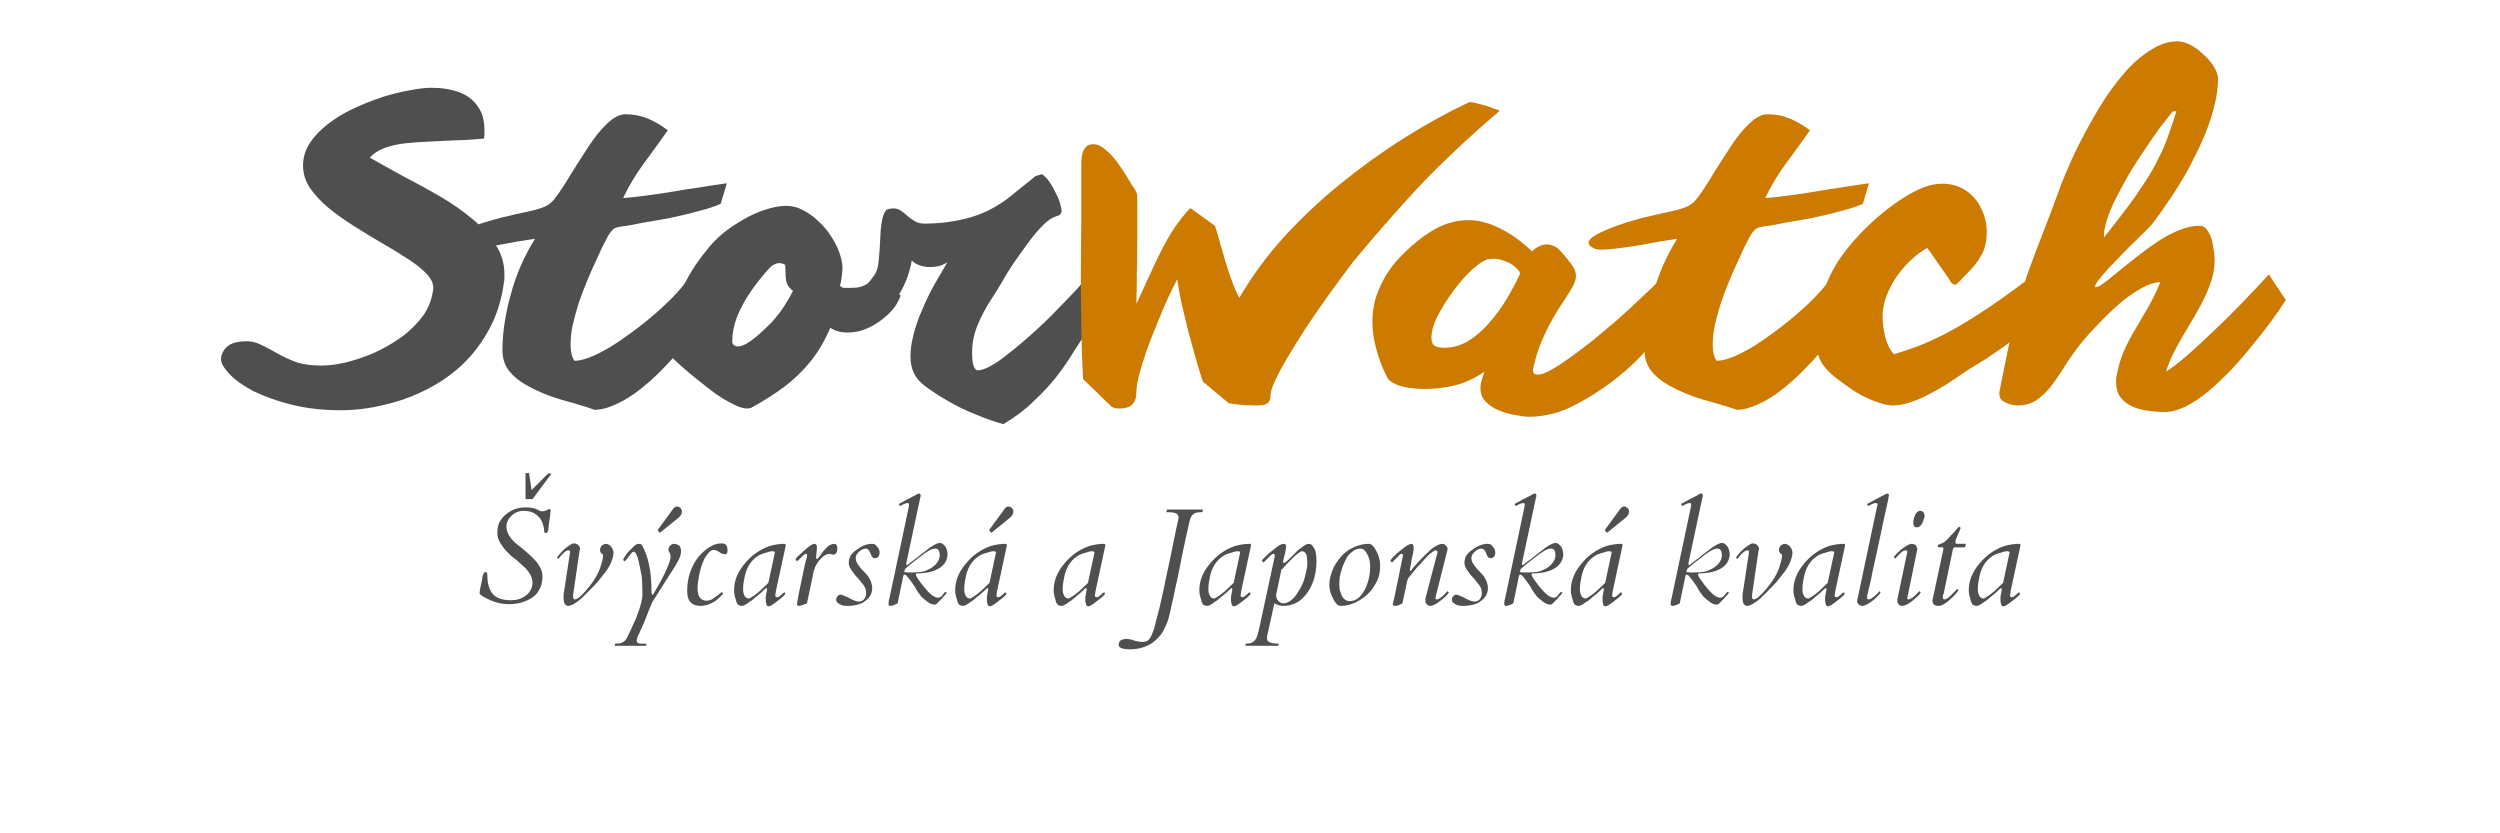 <svg xmlns="http://www.w3.org/2000/svg" xmlns:xlink="http://www.w3.org/1999/xlink" width="120" zoomAndPan="magnify" viewBox="0 0 90 30" height="40" preserveAspectRatio="xMidYMid meet" version="1.0"><defs><g/><clipPath id="66abb2ae94"><path d="M 0.012 1 L 48 1 L 48 7.922 L 0.012 7.922 Z M 0.012 1 " clip-rule="nonzero"/></clipPath><clipPath id="8d956752bc"><rect x="0" width="57" y="0" height="8"/></clipPath></defs><g transform="matrix(1, 0, 0, 1, 17, 16)"><g clip-path="url(#8d956752bc)"><g clip-path="url(#66abb2ae94)"><g fill="#4f4f4f" fill-opacity="1"><g transform="translate(0.138, 5.75)"><g><path d="M 0.406 -1.062 C 0.406 -0.75 0.473 -0.516 0.609 -0.359 C 0.742 -0.211 0.961 -0.141 1.266 -0.141 C 1.461 -0.141 1.641 -0.195 1.797 -0.312 C 1.953 -0.438 2.031 -0.594 2.031 -0.781 C 2.031 -0.945 1.945 -1.117 1.781 -1.297 C 1.738 -1.336 1.691 -1.379 1.641 -1.422 C 1.586 -1.473 1.531 -1.523 1.469 -1.578 C 1.406 -1.629 1.336 -1.68 1.266 -1.734 C 1.203 -1.797 1.141 -1.859 1.078 -1.922 C 1.023 -1.984 0.973 -2.051 0.922 -2.125 C 0.816 -2.27 0.766 -2.414 0.766 -2.562 C 0.766 -2.707 0.789 -2.836 0.844 -2.953 C 0.906 -3.066 0.984 -3.16 1.078 -3.234 C 1.273 -3.398 1.508 -3.484 1.781 -3.484 C 1.926 -3.484 2.039 -3.469 2.125 -3.438 C 2.207 -3.406 2.266 -3.379 2.297 -3.359 C 2.328 -3.348 2.359 -3.344 2.391 -3.344 C 2.43 -3.344 2.461 -3.348 2.484 -3.359 C 2.504 -3.367 2.52 -3.375 2.531 -3.375 C 2.551 -3.383 2.566 -3.395 2.578 -3.406 C 2.598 -3.414 2.617 -3.422 2.641 -3.422 C 2.672 -3.422 2.688 -3.406 2.688 -3.375 C 2.688 -3.344 2.68 -3.316 2.672 -3.297 C 2.672 -3.285 2.672 -3.266 2.672 -3.234 C 2.648 -3.086 2.633 -2.977 2.625 -2.906 C 2.613 -2.844 2.609 -2.789 2.609 -2.75 C 2.609 -2.719 2.602 -2.688 2.594 -2.656 C 2.582 -2.594 2.555 -2.562 2.516 -2.562 C 2.473 -2.562 2.453 -2.582 2.453 -2.625 C 2.43 -2.969 2.285 -3.195 2.016 -3.312 C 1.922 -3.344 1.82 -3.359 1.719 -3.359 C 1.625 -3.359 1.539 -3.344 1.469 -3.312 C 1.395 -3.281 1.332 -3.238 1.281 -3.188 C 1.156 -3.07 1.094 -2.941 1.094 -2.797 C 1.094 -2.586 1.211 -2.379 1.453 -2.172 C 1.523 -2.117 1.598 -2.062 1.672 -2 C 1.742 -1.938 1.82 -1.867 1.906 -1.797 C 1.988 -1.723 2.066 -1.645 2.141 -1.562 C 2.305 -1.375 2.391 -1.188 2.391 -1 C 2.391 -0.812 2.352 -0.656 2.281 -0.531 C 2.219 -0.406 2.129 -0.305 2.016 -0.234 C 1.785 -0.078 1.504 0 1.172 0 C 0.91 0 0.641 -0.07 0.359 -0.219 C 0.273 -0.258 0.211 -0.297 0.172 -0.328 C 0.141 -0.359 0.125 -0.379 0.125 -0.391 C 0.133 -0.484 0.148 -0.578 0.172 -0.672 C 0.191 -0.766 0.207 -0.836 0.219 -0.891 C 0.227 -0.953 0.234 -0.992 0.234 -1.016 C 0.242 -1.035 0.254 -1.055 0.266 -1.078 C 0.273 -1.129 0.301 -1.156 0.344 -1.156 C 0.383 -1.156 0.406 -1.125 0.406 -1.062 Z M 2.594 -4.703 L 2.719 -4.703 L 2.031 -3.781 L 1.781 -3.781 L 1.781 -4.719 L 1.906 -4.719 L 2 -4.109 Z M 2.594 -4.703 "/></g></g><g transform="translate(2.867, 5.75)"><g><path d="M 0.766 -0.266 C 0.766 -0.203 0.785 -0.172 0.828 -0.172 C 0.91 -0.172 1.051 -0.285 1.25 -0.516 C 1.426 -0.723 1.555 -0.91 1.641 -1.078 C 1.711 -1.211 1.773 -1.391 1.828 -1.609 C 1.836 -1.672 1.844 -1.711 1.844 -1.734 C 1.844 -1.766 1.836 -1.785 1.828 -1.797 C 1.816 -1.805 1.801 -1.816 1.781 -1.828 C 1.75 -1.867 1.734 -1.906 1.734 -1.938 C 1.734 -1.977 1.738 -2.008 1.75 -2.031 C 1.758 -2.062 1.773 -2.086 1.797 -2.109 C 1.848 -2.148 1.895 -2.172 1.938 -2.172 C 1.988 -2.172 2.023 -2.16 2.047 -2.141 C 2.078 -2.129 2.109 -2.102 2.141 -2.062 C 2.191 -1.988 2.219 -1.922 2.219 -1.859 C 2.219 -1.805 2.211 -1.758 2.203 -1.719 C 2.191 -1.676 2.18 -1.641 2.172 -1.609 C 2.129 -1.473 2.055 -1.332 1.953 -1.188 C 1.848 -1.051 1.75 -0.926 1.656 -0.812 C 1.562 -0.707 1.461 -0.602 1.359 -0.5 C 1.254 -0.395 1.156 -0.297 1.062 -0.203 C 0.844 -0.023 0.688 0.062 0.594 0.062 C 0.477 0.062 0.422 -0.035 0.422 -0.234 C 0.422 -0.273 0.422 -0.312 0.422 -0.344 L 0.656 -1.875 L 0.656 -1.891 C 0.656 -1.922 0.633 -1.938 0.594 -1.938 C 0.562 -1.938 0.523 -1.922 0.484 -1.891 C 0.453 -1.867 0.414 -1.836 0.375 -1.797 C 0.344 -1.766 0.312 -1.727 0.281 -1.688 C 0.258 -1.656 0.242 -1.633 0.234 -1.625 L 0.188 -1.672 C 0.219 -1.734 0.273 -1.805 0.359 -1.891 C 0.453 -1.984 0.523 -2.047 0.578 -2.078 C 0.672 -2.148 0.742 -2.188 0.797 -2.188 C 0.859 -2.188 0.91 -2.164 0.953 -2.125 C 0.992 -2.082 1.016 -2.035 1.016 -1.984 C 1.016 -1.961 1.008 -1.945 1 -1.938 L 0.766 -0.344 C 0.766 -0.312 0.766 -0.285 0.766 -0.266 Z M 0.766 -0.266 "/></g></g><g transform="translate(5.033, 5.75)"><g><path d="M 0.344 1.391 C 0.383 1.379 0.426 1.352 0.469 1.312 C 0.508 1.27 0.566 1.164 0.641 1 C 0.711 0.844 0.766 0.727 0.797 0.656 C 0.836 0.582 0.867 0.508 0.891 0.438 C 1.023 0.094 1.094 -0.164 1.094 -0.344 C 1.094 -0.676 1.082 -0.91 1.062 -1.047 C 0.988 -1.43 0.938 -1.656 0.906 -1.719 C 0.883 -1.781 0.863 -1.82 0.844 -1.844 C 0.82 -1.875 0.801 -1.891 0.781 -1.891 C 0.75 -1.891 0.703 -1.848 0.641 -1.766 C 0.535 -1.617 0.473 -1.547 0.453 -1.547 C 0.441 -1.547 0.43 -1.551 0.422 -1.562 C 0.41 -1.57 0.406 -1.586 0.406 -1.609 C 0.406 -1.629 0.422 -1.66 0.453 -1.703 C 0.484 -1.754 0.52 -1.805 0.562 -1.859 C 0.613 -1.91 0.66 -1.957 0.703 -2 C 0.742 -2.039 0.77 -2.066 0.781 -2.078 C 0.789 -2.086 0.801 -2.098 0.812 -2.109 C 0.82 -2.117 0.836 -2.129 0.859 -2.141 C 0.898 -2.16 0.938 -2.172 0.969 -2.172 C 1.02 -2.172 1.055 -2.156 1.078 -2.125 C 1.305 -1.727 1.422 -1.172 1.422 -0.453 C 1.422 -0.391 1.438 -0.348 1.469 -0.328 L 1.656 -0.656 C 1.844 -0.977 1.977 -1.258 2.062 -1.5 C 2.094 -1.594 2.109 -1.66 2.109 -1.703 C 2.109 -1.742 2.102 -1.773 2.094 -1.797 C 2.094 -1.816 2.086 -1.832 2.078 -1.844 C 2.047 -1.883 2.031 -1.922 2.031 -1.953 C 2.031 -1.984 2.035 -2.008 2.047 -2.031 C 2.055 -2.062 2.07 -2.086 2.094 -2.109 C 2.133 -2.148 2.18 -2.172 2.234 -2.172 C 2.285 -2.172 2.328 -2.16 2.359 -2.141 C 2.391 -2.129 2.414 -2.113 2.438 -2.094 C 2.469 -2.039 2.484 -1.973 2.484 -1.891 C 2.484 -1.816 2.461 -1.734 2.422 -1.641 C 2.379 -1.555 2.328 -1.461 2.266 -1.359 C 2.203 -1.254 2.129 -1.141 2.047 -1.016 C 1.973 -0.898 1.898 -0.785 1.828 -0.672 C 1.641 -0.379 1.516 -0.18 1.453 -0.078 C 1.398 0.047 1.336 0.195 1.266 0.375 C 1.203 0.551 1.117 0.75 1.016 0.969 L 0.922 1.172 C 0.922 1.18 0.914 1.191 0.906 1.203 C 0.906 1.211 0.906 1.223 0.906 1.234 C 0.895 1.266 0.891 1.289 0.891 1.312 C 0.891 1.344 0.895 1.363 0.906 1.375 C 0.926 1.406 0.984 1.422 1.078 1.422 C 1.086 1.422 1.102 1.422 1.125 1.422 C 1.156 1.422 1.195 1.422 1.25 1.422 L 1.219 1.5 L 0.094 1.5 L 0.109 1.422 C 0.223 1.422 0.301 1.41 0.344 1.391 Z M 1.656 -2.656 C 1.645 -2.656 1.641 -2.66 1.641 -2.672 C 1.641 -2.672 1.645 -2.676 1.656 -2.688 L 2.172 -3.391 C 2.223 -3.473 2.273 -3.516 2.328 -3.516 C 2.391 -3.516 2.438 -3.492 2.469 -3.453 C 2.5 -3.422 2.516 -3.379 2.516 -3.328 C 2.516 -3.254 2.473 -3.18 2.391 -3.109 L 1.734 -2.578 C 1.723 -2.578 1.711 -2.578 1.703 -2.578 Z M 1.656 -2.656 "/></g></g><g transform="translate(7.55, 5.75)"><g><path d="M 1.406 -2.188 C 1.488 -2.188 1.547 -2.172 1.578 -2.141 C 1.617 -2.109 1.641 -2.039 1.641 -1.938 C 1.641 -1.844 1.613 -1.797 1.562 -1.797 C 1.508 -1.797 1.453 -1.812 1.391 -1.844 C 1.336 -1.883 1.297 -1.91 1.266 -1.922 C 1.234 -1.941 1.191 -1.953 1.141 -1.953 C 1.086 -1.953 1.035 -1.926 0.984 -1.875 C 0.93 -1.82 0.879 -1.754 0.828 -1.672 C 0.785 -1.586 0.742 -1.488 0.703 -1.375 C 0.672 -1.27 0.645 -1.172 0.625 -1.078 C 0.582 -0.859 0.562 -0.703 0.562 -0.609 C 0.562 -0.523 0.566 -0.457 0.578 -0.406 C 0.586 -0.352 0.602 -0.305 0.625 -0.266 C 0.688 -0.172 0.77 -0.125 0.875 -0.125 C 0.969 -0.125 1.051 -0.148 1.125 -0.203 C 1.195 -0.254 1.254 -0.297 1.297 -0.328 C 1.348 -0.367 1.395 -0.406 1.438 -0.438 L 1.484 -0.375 C 1.336 -0.219 1.223 -0.117 1.141 -0.078 C 0.984 0.016 0.828 0.062 0.672 0.062 C 0.348 0.062 0.188 -0.113 0.188 -0.469 C 0.188 -0.938 0.32 -1.348 0.594 -1.703 C 0.758 -1.898 0.938 -2.039 1.125 -2.125 C 1.227 -2.164 1.32 -2.188 1.406 -2.188 Z M 1.406 -2.188 "/></g></g><g transform="translate(9.192, 5.75)"><g><path d="M 1.391 -0.359 C 1.398 -0.391 1.406 -0.414 1.406 -0.438 C 1.414 -0.469 1.422 -0.5 1.422 -0.531 C 1.422 -0.562 1.414 -0.578 1.406 -0.578 C 1.383 -0.578 1.344 -0.547 1.281 -0.484 C 1.227 -0.43 1.176 -0.383 1.125 -0.344 C 1.07 -0.301 1.016 -0.254 0.953 -0.203 C 0.898 -0.148 0.844 -0.109 0.781 -0.078 C 0.664 0.016 0.578 0.062 0.516 0.062 C 0.453 0.062 0.398 0.039 0.359 0 C 0.328 -0.051 0.305 -0.109 0.297 -0.172 C 0.254 -0.285 0.234 -0.395 0.234 -0.5 C 0.234 -0.844 0.363 -1.164 0.625 -1.469 C 0.863 -1.758 1.16 -1.969 1.516 -2.094 C 1.691 -2.145 1.875 -2.172 2.062 -2.172 C 2.082 -2.172 2.094 -2.148 2.094 -2.109 L 1.734 -0.438 C 1.734 -0.426 1.734 -0.41 1.734 -0.391 C 1.723 -0.367 1.719 -0.348 1.719 -0.328 C 1.719 -0.305 1.723 -0.285 1.734 -0.266 C 1.754 -0.254 1.77 -0.25 1.781 -0.25 C 1.801 -0.25 1.82 -0.254 1.844 -0.266 C 1.863 -0.285 1.891 -0.305 1.922 -0.328 C 1.984 -0.391 2.023 -0.422 2.047 -0.422 C 2.066 -0.422 2.078 -0.406 2.078 -0.375 C 2.078 -0.344 1.988 -0.258 1.812 -0.125 C 1.645 0.008 1.535 0.078 1.484 0.078 C 1.43 0.078 1.398 0.039 1.391 -0.031 C 1.379 -0.062 1.375 -0.098 1.375 -0.141 C 1.375 -0.18 1.375 -0.223 1.375 -0.266 C 1.383 -0.305 1.391 -0.336 1.391 -0.359 Z M 1.703 -1.859 C 1.703 -1.891 1.672 -1.906 1.609 -1.906 C 1.555 -1.906 1.488 -1.891 1.406 -1.859 C 1.32 -1.836 1.242 -1.812 1.172 -1.781 C 0.891 -1.633 0.707 -1.383 0.625 -1.031 C 0.594 -0.875 0.57 -0.75 0.562 -0.656 C 0.562 -0.57 0.562 -0.504 0.562 -0.453 C 0.57 -0.41 0.582 -0.375 0.594 -0.344 C 0.625 -0.25 0.688 -0.203 0.781 -0.203 C 0.895 -0.266 1.02 -0.352 1.156 -0.469 C 1.289 -0.594 1.395 -0.691 1.469 -0.766 Z M 1.703 -1.859 "/></g></g><g transform="translate(11.41, 5.75)"><g><path d="M 1.578 -1.781 L 1.453 -1.812 C 1.359 -1.812 1.258 -1.758 1.156 -1.656 C 1.02 -1.52 0.93 -1.367 0.891 -1.203 C 0.867 -1.129 0.852 -1.055 0.844 -0.984 L 0.641 -0.031 C 0.617 -0.02 0.594 -0.008 0.562 0 C 0.539 0.008 0.516 0.02 0.484 0.031 C 0.422 0.051 0.375 0.062 0.344 0.062 C 0.301 0.062 0.281 0.035 0.281 -0.016 C 0.281 -0.035 0.297 -0.125 0.328 -0.281 C 0.359 -0.445 0.395 -0.625 0.438 -0.812 C 0.477 -1 0.508 -1.148 0.531 -1.266 C 0.562 -1.391 0.582 -1.484 0.594 -1.547 C 0.613 -1.617 0.629 -1.672 0.641 -1.703 C 0.641 -1.742 0.641 -1.77 0.641 -1.781 C 0.641 -1.801 0.629 -1.812 0.609 -1.812 C 0.578 -1.812 0.547 -1.797 0.516 -1.766 L 0.312 -1.562 C 0.312 -1.562 0.305 -1.562 0.297 -1.562 C 0.254 -1.562 0.234 -1.578 0.234 -1.609 C 0.234 -1.641 0.27 -1.688 0.344 -1.75 C 0.426 -1.82 0.488 -1.879 0.531 -1.922 C 0.582 -1.961 0.617 -1.992 0.641 -2.016 C 0.66 -2.035 0.68 -2.051 0.703 -2.062 C 0.723 -2.082 0.75 -2.102 0.781 -2.125 C 0.832 -2.156 0.879 -2.172 0.922 -2.172 C 0.973 -2.172 1 -2.117 1 -2.016 L 0.969 -1.688 C 0.969 -1.645 0.977 -1.625 1 -1.625 C 1.008 -1.625 1.039 -1.656 1.094 -1.719 C 1.145 -1.789 1.18 -1.844 1.203 -1.875 C 1.234 -1.914 1.266 -1.953 1.297 -1.984 C 1.328 -2.016 1.359 -2.047 1.391 -2.078 C 1.473 -2.141 1.555 -2.172 1.641 -2.172 C 1.68 -2.172 1.711 -2.133 1.734 -2.062 C 1.734 -2.039 1.734 -2.02 1.734 -2 C 1.734 -1.863 1.68 -1.789 1.578 -1.781 Z M 1.578 -1.781 "/></g></g><g transform="translate(13.025, 5.75)"><g><path d="M 0.203 0 C 0.172 -0.02 0.141 -0.039 0.109 -0.062 C 0.086 -0.094 0.078 -0.129 0.078 -0.172 C 0.078 -0.211 0.094 -0.25 0.125 -0.281 C 0.156 -0.32 0.191 -0.344 0.234 -0.344 C 0.273 -0.344 0.32 -0.328 0.375 -0.297 C 0.438 -0.273 0.492 -0.25 0.547 -0.219 C 0.703 -0.133 0.816 -0.094 0.891 -0.094 C 0.961 -0.094 1.023 -0.117 1.078 -0.172 C 1.129 -0.234 1.156 -0.305 1.156 -0.391 C 1.156 -0.473 1.141 -0.547 1.109 -0.609 C 1.078 -0.672 1.035 -0.727 0.984 -0.781 C 0.941 -0.844 0.895 -0.898 0.844 -0.953 C 0.789 -1.004 0.742 -1.062 0.703 -1.125 C 0.586 -1.258 0.531 -1.379 0.531 -1.484 C 0.531 -1.586 0.555 -1.68 0.609 -1.766 C 0.672 -1.848 0.742 -1.914 0.828 -1.969 C 1.004 -2.102 1.188 -2.172 1.375 -2.172 C 1.445 -2.172 1.5 -2.145 1.531 -2.094 C 1.602 -2.02 1.641 -1.945 1.641 -1.875 C 1.641 -1.727 1.582 -1.656 1.469 -1.656 C 1.426 -1.656 1.391 -1.676 1.359 -1.719 C 1.336 -1.77 1.32 -1.805 1.312 -1.828 C 1.301 -1.859 1.285 -1.891 1.266 -1.922 C 1.234 -1.973 1.191 -2 1.141 -2 C 1.098 -2 1.055 -1.988 1.016 -1.969 C 0.973 -1.945 0.938 -1.922 0.906 -1.891 C 0.82 -1.816 0.781 -1.742 0.781 -1.672 C 0.781 -1.598 0.797 -1.535 0.828 -1.484 C 0.859 -1.43 0.895 -1.379 0.938 -1.328 C 0.977 -1.273 1.023 -1.223 1.078 -1.172 C 1.129 -1.117 1.176 -1.066 1.219 -1.016 C 1.32 -0.867 1.375 -0.723 1.375 -0.578 C 1.375 -0.379 1.281 -0.219 1.094 -0.094 C 1.039 -0.051 0.992 -0.023 0.953 -0.016 C 0.91 -0.004 0.879 0.004 0.859 0.016 C 0.836 0.023 0.812 0.031 0.781 0.031 C 0.695 0.051 0.609 0.062 0.516 0.062 C 0.43 0.062 0.363 0.055 0.312 0.047 C 0.27 0.035 0.234 0.02 0.203 0 Z M 0.203 0 "/></g></g><g transform="translate(14.706, 5.75)"><g><path d="M 0.922 -1.438 C 0.922 -1.414 0.93 -1.406 0.953 -1.406 C 0.953 -1.406 1 -1.441 1.094 -1.516 C 1.188 -1.586 1.27 -1.648 1.344 -1.703 C 1.414 -1.766 1.488 -1.82 1.562 -1.875 C 1.645 -1.938 1.719 -1.992 1.781 -2.047 C 1.945 -2.148 2.055 -2.203 2.109 -2.203 C 2.172 -2.203 2.219 -2.188 2.25 -2.156 C 2.289 -2.125 2.32 -2.086 2.344 -2.047 C 2.383 -1.961 2.406 -1.879 2.406 -1.797 C 2.406 -1.711 2.383 -1.629 2.344 -1.547 C 2.301 -1.461 2.238 -1.391 2.156 -1.328 C 1.945 -1.18 1.664 -1.109 1.312 -1.109 C 1.301 -1.109 1.289 -1.102 1.281 -1.094 C 1.27 -1.082 1.266 -1.07 1.266 -1.062 C 1.266 -1.051 1.27 -1.035 1.281 -1.016 C 1.289 -0.992 1.312 -0.957 1.344 -0.906 C 1.383 -0.852 1.426 -0.797 1.469 -0.734 C 1.508 -0.68 1.555 -0.625 1.609 -0.562 C 1.66 -0.5 1.711 -0.441 1.766 -0.391 C 1.879 -0.285 1.977 -0.234 2.062 -0.234 C 2.113 -0.234 2.16 -0.254 2.203 -0.297 C 2.242 -0.348 2.27 -0.383 2.281 -0.406 C 2.301 -0.426 2.32 -0.438 2.344 -0.438 C 2.363 -0.438 2.375 -0.426 2.375 -0.406 C 2.375 -0.395 2.316 -0.328 2.203 -0.203 C 2.086 -0.086 2.02 -0.02 2 0 C 1.977 0.008 1.957 0.016 1.938 0.016 C 1.852 0.016 1.766 -0.02 1.672 -0.094 C 1.578 -0.164 1.504 -0.227 1.453 -0.281 C 1.41 -0.344 1.367 -0.398 1.328 -0.453 C 1.285 -0.516 1.25 -0.578 1.219 -0.641 C 1.113 -0.797 1.023 -0.914 0.953 -1 C 0.953 -1 0.938 -1.016 0.906 -1.047 C 0.883 -1.055 0.867 -1.062 0.859 -1.062 C 0.836 -1.062 0.82 -1.047 0.812 -1.016 L 0.609 -0.031 C 0.586 -0.02 0.566 -0.008 0.547 0 C 0.523 0.008 0.504 0.02 0.484 0.031 C 0.43 0.051 0.383 0.062 0.344 0.062 C 0.301 0.062 0.281 0.035 0.281 -0.016 C 0.281 -0.078 0.289 -0.141 0.312 -0.203 L 1.016 -3.531 C 1.016 -3.539 1.016 -3.562 1.016 -3.594 C 1.016 -3.625 1 -3.641 0.969 -3.641 C 0.926 -3.641 0.875 -3.625 0.812 -3.594 C 0.75 -3.562 0.707 -3.539 0.688 -3.531 L 0.656 -3.609 C 0.727 -3.648 0.797 -3.688 0.859 -3.719 C 0.93 -3.758 0.977 -3.785 1 -3.797 C 1.031 -3.805 1.062 -3.82 1.094 -3.844 C 1.133 -3.863 1.176 -3.883 1.219 -3.906 C 1.301 -3.957 1.352 -3.984 1.375 -3.984 C 1.414 -3.984 1.438 -3.957 1.438 -3.906 C 1.438 -3.883 1.43 -3.859 1.422 -3.828 L 0.922 -1.484 C 0.922 -1.461 0.922 -1.445 0.922 -1.438 Z M 0.844 -1.156 C 0.914 -1.145 0.988 -1.141 1.062 -1.141 C 1.312 -1.141 1.484 -1.156 1.578 -1.188 C 1.672 -1.227 1.75 -1.266 1.812 -1.297 C 1.875 -1.336 1.93 -1.383 1.984 -1.438 C 2.078 -1.539 2.125 -1.648 2.125 -1.766 C 2.125 -1.867 2.098 -1.941 2.047 -1.984 C 2.023 -1.992 1.992 -2 1.953 -2 C 1.836 -2 1.645 -1.891 1.375 -1.672 C 1.32 -1.629 1.254 -1.578 1.172 -1.516 C 1.086 -1.453 0.988 -1.367 0.875 -1.266 Z M 0.844 -1.156 "/></g></g><g transform="translate(17.153, 5.75)"><g><path d="M 1.391 -0.359 C 1.398 -0.391 1.406 -0.414 1.406 -0.438 C 1.414 -0.469 1.422 -0.5 1.422 -0.531 C 1.422 -0.562 1.414 -0.578 1.406 -0.578 C 1.383 -0.578 1.344 -0.547 1.281 -0.484 C 1.227 -0.43 1.176 -0.383 1.125 -0.344 C 1.07 -0.301 1.016 -0.254 0.953 -0.203 C 0.898 -0.148 0.844 -0.109 0.781 -0.078 C 0.664 0.016 0.578 0.062 0.516 0.062 C 0.453 0.062 0.398 0.039 0.359 0 C 0.328 -0.051 0.305 -0.109 0.297 -0.172 C 0.254 -0.285 0.234 -0.395 0.234 -0.5 C 0.234 -0.844 0.363 -1.164 0.625 -1.469 C 0.863 -1.758 1.16 -1.969 1.516 -2.094 C 1.691 -2.145 1.875 -2.172 2.062 -2.172 C 2.082 -2.172 2.094 -2.148 2.094 -2.109 L 1.734 -0.438 C 1.734 -0.426 1.734 -0.41 1.734 -0.391 C 1.723 -0.367 1.719 -0.348 1.719 -0.328 C 1.719 -0.305 1.723 -0.285 1.734 -0.266 C 1.754 -0.254 1.77 -0.25 1.781 -0.25 C 1.801 -0.25 1.82 -0.254 1.844 -0.266 C 1.863 -0.285 1.891 -0.305 1.922 -0.328 C 1.984 -0.391 2.023 -0.422 2.047 -0.422 C 2.066 -0.422 2.078 -0.406 2.078 -0.375 C 2.078 -0.344 1.988 -0.258 1.812 -0.125 C 1.645 0.008 1.535 0.078 1.484 0.078 C 1.43 0.078 1.398 0.039 1.391 -0.031 C 1.379 -0.062 1.375 -0.098 1.375 -0.141 C 1.375 -0.18 1.375 -0.223 1.375 -0.266 C 1.383 -0.305 1.391 -0.336 1.391 -0.359 Z M 1.703 -1.859 C 1.703 -1.891 1.672 -1.906 1.609 -1.906 C 1.555 -1.906 1.488 -1.891 1.406 -1.859 C 1.32 -1.836 1.242 -1.812 1.172 -1.781 C 0.891 -1.633 0.707 -1.383 0.625 -1.031 C 0.594 -0.875 0.57 -0.75 0.562 -0.656 C 0.562 -0.57 0.562 -0.504 0.562 -0.453 C 0.57 -0.41 0.582 -0.375 0.594 -0.344 C 0.625 -0.25 0.688 -0.203 0.781 -0.203 C 0.895 -0.266 1.02 -0.352 1.156 -0.469 C 1.289 -0.594 1.395 -0.691 1.469 -0.766 Z M 1.469 -2.656 C 1.457 -2.656 1.453 -2.66 1.453 -2.672 C 1.453 -2.672 1.457 -2.676 1.469 -2.688 L 1.984 -3.391 C 2.035 -3.473 2.086 -3.516 2.141 -3.516 C 2.203 -3.516 2.25 -3.492 2.281 -3.453 C 2.312 -3.422 2.328 -3.379 2.328 -3.328 C 2.328 -3.254 2.285 -3.18 2.203 -3.109 L 1.547 -2.578 C 1.535 -2.578 1.523 -2.578 1.516 -2.578 Z M 1.469 -2.656 "/></g></g><g transform="translate(19.31, 5.75)"><g/></g><g transform="translate(20.698, 5.75)"><g><path d="M 1.391 -0.359 C 1.398 -0.391 1.406 -0.414 1.406 -0.438 C 1.414 -0.469 1.422 -0.5 1.422 -0.531 C 1.422 -0.562 1.414 -0.578 1.406 -0.578 C 1.383 -0.578 1.344 -0.547 1.281 -0.484 C 1.227 -0.43 1.176 -0.383 1.125 -0.344 C 1.07 -0.301 1.016 -0.254 0.953 -0.203 C 0.898 -0.148 0.844 -0.109 0.781 -0.078 C 0.664 0.016 0.578 0.062 0.516 0.062 C 0.453 0.062 0.398 0.039 0.359 0 C 0.328 -0.051 0.305 -0.109 0.297 -0.172 C 0.254 -0.285 0.234 -0.395 0.234 -0.5 C 0.234 -0.844 0.363 -1.164 0.625 -1.469 C 0.863 -1.758 1.16 -1.969 1.516 -2.094 C 1.691 -2.145 1.875 -2.172 2.062 -2.172 C 2.082 -2.172 2.094 -2.148 2.094 -2.109 L 1.734 -0.438 C 1.734 -0.426 1.734 -0.41 1.734 -0.391 C 1.723 -0.367 1.719 -0.348 1.719 -0.328 C 1.719 -0.305 1.723 -0.285 1.734 -0.266 C 1.754 -0.254 1.77 -0.25 1.781 -0.25 C 1.801 -0.25 1.82 -0.254 1.844 -0.266 C 1.863 -0.285 1.891 -0.305 1.922 -0.328 C 1.984 -0.391 2.023 -0.422 2.047 -0.422 C 2.066 -0.422 2.078 -0.406 2.078 -0.375 C 2.078 -0.344 1.988 -0.258 1.812 -0.125 C 1.645 0.008 1.535 0.078 1.484 0.078 C 1.43 0.078 1.398 0.039 1.391 -0.031 C 1.379 -0.062 1.375 -0.098 1.375 -0.141 C 1.375 -0.18 1.375 -0.223 1.375 -0.266 C 1.383 -0.305 1.391 -0.336 1.391 -0.359 Z M 1.703 -1.859 C 1.703 -1.891 1.672 -1.906 1.609 -1.906 C 1.555 -1.906 1.488 -1.891 1.406 -1.859 C 1.32 -1.836 1.242 -1.812 1.172 -1.781 C 0.891 -1.633 0.707 -1.383 0.625 -1.031 C 0.594 -0.875 0.57 -0.75 0.562 -0.656 C 0.562 -0.57 0.562 -0.504 0.562 -0.453 C 0.57 -0.41 0.582 -0.375 0.594 -0.344 C 0.625 -0.25 0.688 -0.203 0.781 -0.203 C 0.895 -0.266 1.02 -0.352 1.156 -0.469 C 1.289 -0.594 1.395 -0.691 1.469 -0.766 Z M 1.703 -1.859 "/></g></g><g transform="translate(22.916, 5.75)"><g/></g><g transform="translate(24.304, 5.75)"><g><path d="M -1.031 1.469 C -1.031 1.352 -0.973 1.285 -0.859 1.266 C -0.828 1.254 -0.789 1.25 -0.75 1.25 C -0.719 1.25 -0.676 1.254 -0.625 1.266 C -0.57 1.273 -0.52 1.289 -0.469 1.312 C -0.344 1.344 -0.25 1.359 -0.188 1.359 C -0.133 1.359 -0.086 1.352 -0.047 1.344 C -0.004 1.332 0.035 1.301 0.078 1.25 C 0.117 1.195 0.156 1.125 0.188 1.031 C 0.227 0.945 0.266 0.828 0.297 0.672 C 0.336 0.523 0.383 0.344 0.438 0.125 C 0.488 -0.082 0.547 -0.336 0.609 -0.641 C 0.672 -0.941 0.742 -1.285 0.828 -1.672 C 0.91 -2.066 0.977 -2.398 1.031 -2.672 C 1.094 -2.941 1.125 -3.094 1.125 -3.125 C 1.125 -3.164 1.113 -3.195 1.094 -3.219 C 1.07 -3.25 1.039 -3.27 1 -3.281 C 0.945 -3.301 0.848 -3.312 0.703 -3.312 C 0.691 -3.312 0.688 -3.316 0.688 -3.328 L 0.703 -3.391 C 0.703 -3.398 0.707 -3.406 0.719 -3.406 L 1.984 -3.406 C 1.992 -3.406 2 -3.398 2 -3.391 L 1.984 -3.328 C 1.984 -3.316 1.961 -3.312 1.922 -3.312 C 1.891 -3.312 1.848 -3.305 1.797 -3.297 C 1.754 -3.297 1.711 -3.281 1.672 -3.25 C 1.598 -3.207 1.547 -3.113 1.516 -2.969 C 1.41 -2.5 1.32 -2.094 1.25 -1.75 C 1.188 -1.414 1.129 -1.129 1.078 -0.891 C 1.023 -0.66 0.984 -0.469 0.953 -0.312 C 0.922 -0.164 0.895 -0.051 0.875 0.031 C 0.852 0.125 0.836 0.195 0.828 0.25 C 0.816 0.301 0.801 0.363 0.781 0.438 C 0.77 0.508 0.742 0.594 0.703 0.688 C 0.66 0.789 0.613 0.891 0.562 0.984 C 0.508 1.078 0.441 1.16 0.359 1.234 C 0.285 1.316 0.203 1.383 0.109 1.438 C -0.109 1.562 -0.352 1.625 -0.625 1.625 C -0.895 1.625 -1.031 1.57 -1.031 1.469 Z M -1.031 1.469 "/></g></g><g transform="translate(25.942, 5.75)"><g><path d="M 1.391 -0.359 C 1.398 -0.391 1.406 -0.414 1.406 -0.438 C 1.414 -0.469 1.422 -0.5 1.422 -0.531 C 1.422 -0.562 1.414 -0.578 1.406 -0.578 C 1.383 -0.578 1.344 -0.547 1.281 -0.484 C 1.227 -0.43 1.176 -0.383 1.125 -0.344 C 1.07 -0.301 1.016 -0.254 0.953 -0.203 C 0.898 -0.148 0.844 -0.109 0.781 -0.078 C 0.664 0.016 0.578 0.062 0.516 0.062 C 0.453 0.062 0.398 0.039 0.359 0 C 0.328 -0.051 0.305 -0.109 0.297 -0.172 C 0.254 -0.285 0.234 -0.395 0.234 -0.5 C 0.234 -0.844 0.363 -1.164 0.625 -1.469 C 0.863 -1.758 1.16 -1.969 1.516 -2.094 C 1.691 -2.145 1.875 -2.172 2.062 -2.172 C 2.082 -2.172 2.094 -2.148 2.094 -2.109 L 1.734 -0.438 C 1.734 -0.426 1.734 -0.41 1.734 -0.391 C 1.723 -0.367 1.719 -0.348 1.719 -0.328 C 1.719 -0.305 1.723 -0.285 1.734 -0.266 C 1.754 -0.254 1.77 -0.25 1.781 -0.25 C 1.801 -0.25 1.82 -0.254 1.844 -0.266 C 1.863 -0.285 1.891 -0.305 1.922 -0.328 C 1.984 -0.391 2.023 -0.422 2.047 -0.422 C 2.066 -0.422 2.078 -0.406 2.078 -0.375 C 2.078 -0.344 1.988 -0.258 1.812 -0.125 C 1.645 0.008 1.535 0.078 1.484 0.078 C 1.43 0.078 1.398 0.039 1.391 -0.031 C 1.379 -0.062 1.375 -0.098 1.375 -0.141 C 1.375 -0.18 1.375 -0.223 1.375 -0.266 C 1.383 -0.305 1.391 -0.336 1.391 -0.359 Z M 1.703 -1.859 C 1.703 -1.891 1.672 -1.906 1.609 -1.906 C 1.555 -1.906 1.488 -1.891 1.406 -1.859 C 1.32 -1.836 1.242 -1.812 1.172 -1.781 C 0.891 -1.633 0.707 -1.383 0.625 -1.031 C 0.594 -0.875 0.57 -0.75 0.562 -0.656 C 0.562 -0.57 0.562 -0.504 0.562 -0.453 C 0.57 -0.41 0.582 -0.375 0.594 -0.344 C 0.625 -0.25 0.688 -0.203 0.781 -0.203 C 0.895 -0.266 1.02 -0.352 1.156 -0.469 C 1.289 -0.594 1.395 -0.691 1.469 -0.766 Z M 1.703 -1.859 "/></g></g><g transform="translate(28.159, 5.75)"><g><path d="M 1.688 -0.172 C 1.602 -0.098 1.504 -0.039 1.391 0 C 1.285 0.039 1.172 0.062 1.047 0.062 C 0.93 0.062 0.82 0.031 0.719 -0.031 L 0.453 1.172 C 0.453 1.203 0.453 1.223 0.453 1.234 C 0.453 1.305 0.488 1.352 0.562 1.375 C 0.633 1.406 0.738 1.422 0.875 1.422 L 0.859 1.5 L -0.328 1.5 L -0.312 1.422 C -0.145 1.422 -0.031 1.375 0.031 1.281 C 0.082 1.219 0.129 1.082 0.172 0.875 L 0.734 -1.734 L 0.734 -1.75 C 0.734 -1.789 0.711 -1.812 0.672 -1.812 C 0.648 -1.812 0.609 -1.781 0.547 -1.719 C 0.492 -1.664 0.422 -1.594 0.328 -1.5 L 0.266 -1.562 C 0.305 -1.633 0.441 -1.766 0.672 -1.953 C 0.848 -2.098 0.973 -2.172 1.047 -2.172 C 1.066 -2.172 1.086 -2.164 1.109 -2.156 C 1.129 -2.145 1.141 -2.125 1.141 -2.094 C 1.141 -2.051 1.129 -1.973 1.109 -1.859 L 1.031 -1.547 C 1.031 -1.547 1.031 -1.539 1.031 -1.531 C 1.031 -1.5 1.039 -1.484 1.062 -1.484 C 1.082 -1.484 1.102 -1.492 1.125 -1.516 C 1.145 -1.535 1.176 -1.562 1.219 -1.594 C 1.258 -1.633 1.305 -1.68 1.359 -1.734 C 1.41 -1.785 1.461 -1.836 1.516 -1.891 C 1.566 -1.941 1.625 -1.988 1.688 -2.031 C 1.801 -2.125 1.891 -2.172 1.953 -2.172 C 2.016 -2.172 2.062 -2.145 2.094 -2.094 C 2.133 -2.051 2.164 -2 2.188 -1.938 C 2.219 -1.82 2.234 -1.695 2.234 -1.562 C 2.234 -1.426 2.223 -1.289 2.203 -1.156 C 2.18 -1.02 2.145 -0.891 2.094 -0.766 C 2.051 -0.648 1.992 -0.539 1.922 -0.438 C 1.859 -0.344 1.781 -0.254 1.688 -0.172 Z M 1.766 -0.812 C 1.805 -0.926 1.836 -1.039 1.859 -1.156 C 1.891 -1.281 1.906 -1.379 1.906 -1.453 C 1.906 -1.535 1.898 -1.598 1.891 -1.641 C 1.891 -1.691 1.883 -1.734 1.875 -1.766 C 1.844 -1.859 1.785 -1.906 1.703 -1.906 C 1.609 -1.863 1.516 -1.797 1.422 -1.703 C 1.328 -1.609 1.242 -1.523 1.172 -1.453 C 1.109 -1.379 1.039 -1.305 0.969 -1.234 L 0.797 -0.406 C 0.785 -0.383 0.781 -0.359 0.781 -0.328 C 0.781 -0.297 0.785 -0.258 0.797 -0.219 C 0.805 -0.188 0.82 -0.16 0.844 -0.141 C 0.895 -0.066 0.957 -0.031 1.031 -0.031 C 1.113 -0.031 1.188 -0.051 1.25 -0.094 C 1.32 -0.133 1.383 -0.188 1.438 -0.25 C 1.5 -0.32 1.555 -0.406 1.609 -0.5 C 1.672 -0.594 1.723 -0.695 1.766 -0.812 Z M 1.766 -0.812 "/></g></g><g transform="translate(30.482, 5.75)"><g><path d="M 1.797 -2.172 C 1.891 -2.172 1.977 -2.086 2.062 -1.922 C 2.156 -1.742 2.203 -1.566 2.203 -1.391 C 2.203 -1.223 2.18 -1.078 2.141 -0.953 C 2.098 -0.836 2.039 -0.727 1.969 -0.625 C 1.906 -0.52 1.828 -0.426 1.734 -0.344 C 1.641 -0.258 1.539 -0.188 1.438 -0.125 C 1.219 0 1 0.062 0.781 0.062 C 0.688 0.062 0.598 -0.02 0.516 -0.188 C 0.422 -0.363 0.375 -0.523 0.375 -0.672 C 0.375 -0.816 0.395 -0.953 0.438 -1.078 C 0.477 -1.211 0.531 -1.332 0.594 -1.438 C 0.664 -1.551 0.742 -1.656 0.828 -1.75 C 0.922 -1.844 1.02 -1.922 1.125 -1.984 C 1.352 -2.109 1.578 -2.172 1.797 -2.172 Z M 0.828 -1.281 C 0.797 -1.188 0.77 -1.086 0.75 -0.984 C 0.738 -0.879 0.734 -0.789 0.734 -0.719 C 0.734 -0.656 0.738 -0.586 0.75 -0.516 C 0.77 -0.453 0.789 -0.391 0.812 -0.328 C 0.883 -0.18 0.984 -0.109 1.109 -0.109 C 1.328 -0.109 1.508 -0.25 1.656 -0.531 C 1.781 -0.781 1.844 -1.055 1.844 -1.359 C 1.844 -1.555 1.797 -1.723 1.703 -1.859 C 1.648 -1.953 1.582 -2 1.5 -2 C 1.414 -2 1.336 -1.977 1.266 -1.938 C 1.203 -1.895 1.141 -1.844 1.078 -1.781 C 1.023 -1.719 0.977 -1.641 0.938 -1.547 C 0.895 -1.461 0.859 -1.375 0.828 -1.281 Z M 0.828 -1.281 "/></g></g><g transform="translate(32.784, 5.75)"><g><path d="M 1.031 -2.172 C 1.082 -2.172 1.109 -2.117 1.109 -2.016 C 1.109 -1.961 1.102 -1.922 1.094 -1.891 C 1.094 -1.867 1.086 -1.836 1.078 -1.797 C 1.066 -1.754 1.051 -1.688 1.031 -1.594 C 1.02 -1.508 1 -1.391 0.969 -1.234 C 0.969 -1.211 0.973 -1.203 0.984 -1.203 C 1.004 -1.203 1.02 -1.207 1.031 -1.219 C 1.039 -1.238 1.055 -1.266 1.078 -1.297 C 1.109 -1.328 1.148 -1.375 1.203 -1.438 C 1.254 -1.5 1.312 -1.562 1.375 -1.625 C 1.438 -1.688 1.5 -1.75 1.562 -1.812 C 1.633 -1.883 1.703 -1.945 1.766 -2 C 1.922 -2.113 2.047 -2.172 2.141 -2.172 C 2.191 -2.172 2.234 -2.148 2.266 -2.109 C 2.305 -2.078 2.328 -2.039 2.328 -2 C 2.328 -1.957 2.32 -1.926 2.312 -1.906 L 1.891 -0.234 L 1.891 -0.219 C 1.891 -0.188 1.91 -0.172 1.953 -0.172 C 2.016 -0.172 2.125 -0.254 2.281 -0.422 C 2.301 -0.441 2.316 -0.457 2.328 -0.469 L 2.375 -0.422 C 2.344 -0.359 2.25 -0.266 2.094 -0.141 C 1.926 -0.004 1.797 0.062 1.703 0.062 C 1.66 0.062 1.617 0.039 1.578 0 C 1.547 -0.031 1.531 -0.066 1.531 -0.109 C 1.531 -0.148 1.531 -0.18 1.531 -0.203 L 1.969 -1.875 L 1.969 -1.891 C 1.969 -1.898 1.957 -1.91 1.938 -1.922 C 1.926 -1.93 1.91 -1.938 1.891 -1.938 C 1.867 -1.938 1.832 -1.914 1.781 -1.875 C 1.727 -1.844 1.672 -1.797 1.609 -1.734 C 1.555 -1.672 1.492 -1.602 1.422 -1.531 C 1.359 -1.457 1.297 -1.391 1.234 -1.328 C 1.066 -1.129 0.969 -1.008 0.938 -0.969 C 0.906 -0.926 0.883 -0.879 0.875 -0.828 L 0.703 -0.031 C 0.598 0.031 0.516 0.062 0.453 0.062 C 0.391 0.062 0.359 0.039 0.359 0 C 0.359 -0.02 0.363 -0.047 0.375 -0.078 C 0.383 -0.141 0.395 -0.18 0.406 -0.203 L 0.719 -1.734 L 0.719 -1.75 C 0.719 -1.789 0.703 -1.812 0.672 -1.812 C 0.641 -1.812 0.598 -1.781 0.547 -1.719 C 0.492 -1.664 0.422 -1.594 0.328 -1.5 L 0.266 -1.562 C 0.297 -1.633 0.426 -1.766 0.656 -1.953 C 0.832 -2.098 0.957 -2.172 1.031 -2.172 Z M 1.031 -2.172 "/></g></g><g transform="translate(35.19, 5.75)"><g><path d="M 0.203 0 C 0.172 -0.02 0.141 -0.039 0.109 -0.062 C 0.086 -0.094 0.078 -0.129 0.078 -0.172 C 0.078 -0.211 0.094 -0.25 0.125 -0.281 C 0.156 -0.32 0.191 -0.344 0.234 -0.344 C 0.273 -0.344 0.32 -0.328 0.375 -0.297 C 0.438 -0.273 0.492 -0.25 0.547 -0.219 C 0.703 -0.133 0.816 -0.094 0.891 -0.094 C 0.961 -0.094 1.023 -0.117 1.078 -0.172 C 1.129 -0.234 1.156 -0.305 1.156 -0.391 C 1.156 -0.473 1.141 -0.547 1.109 -0.609 C 1.078 -0.672 1.035 -0.727 0.984 -0.781 C 0.941 -0.844 0.895 -0.898 0.844 -0.953 C 0.789 -1.004 0.742 -1.062 0.703 -1.125 C 0.586 -1.258 0.531 -1.379 0.531 -1.484 C 0.531 -1.586 0.555 -1.68 0.609 -1.766 C 0.672 -1.848 0.742 -1.914 0.828 -1.969 C 1.004 -2.102 1.188 -2.172 1.375 -2.172 C 1.445 -2.172 1.5 -2.145 1.531 -2.094 C 1.602 -2.02 1.641 -1.945 1.641 -1.875 C 1.641 -1.727 1.582 -1.656 1.469 -1.656 C 1.426 -1.656 1.391 -1.676 1.359 -1.719 C 1.336 -1.77 1.32 -1.805 1.312 -1.828 C 1.301 -1.859 1.285 -1.891 1.266 -1.922 C 1.234 -1.973 1.191 -2 1.141 -2 C 1.098 -2 1.055 -1.988 1.016 -1.969 C 0.973 -1.945 0.938 -1.922 0.906 -1.891 C 0.82 -1.816 0.781 -1.742 0.781 -1.672 C 0.781 -1.598 0.797 -1.535 0.828 -1.484 C 0.859 -1.43 0.895 -1.379 0.938 -1.328 C 0.977 -1.273 1.023 -1.223 1.078 -1.172 C 1.129 -1.117 1.176 -1.066 1.219 -1.016 C 1.32 -0.867 1.375 -0.723 1.375 -0.578 C 1.375 -0.379 1.281 -0.219 1.094 -0.094 C 1.039 -0.051 0.992 -0.023 0.953 -0.016 C 0.91 -0.004 0.879 0.004 0.859 0.016 C 0.836 0.023 0.812 0.031 0.781 0.031 C 0.695 0.051 0.609 0.062 0.516 0.062 C 0.43 0.062 0.363 0.055 0.312 0.047 C 0.27 0.035 0.234 0.02 0.203 0 Z M 0.203 0 "/></g></g><g transform="translate(36.871, 5.75)"><g><path d="M 0.922 -1.438 C 0.922 -1.414 0.93 -1.406 0.953 -1.406 C 0.953 -1.406 1 -1.441 1.094 -1.516 C 1.188 -1.586 1.27 -1.648 1.344 -1.703 C 1.414 -1.766 1.488 -1.82 1.562 -1.875 C 1.645 -1.938 1.719 -1.992 1.781 -2.047 C 1.945 -2.148 2.055 -2.203 2.109 -2.203 C 2.172 -2.203 2.219 -2.188 2.25 -2.156 C 2.289 -2.125 2.32 -2.086 2.344 -2.047 C 2.383 -1.961 2.406 -1.879 2.406 -1.797 C 2.406 -1.711 2.383 -1.629 2.344 -1.547 C 2.301 -1.461 2.238 -1.391 2.156 -1.328 C 1.945 -1.18 1.664 -1.109 1.312 -1.109 C 1.301 -1.109 1.289 -1.102 1.281 -1.094 C 1.27 -1.082 1.266 -1.07 1.266 -1.062 C 1.266 -1.051 1.27 -1.035 1.281 -1.016 C 1.289 -0.992 1.312 -0.957 1.344 -0.906 C 1.383 -0.852 1.426 -0.797 1.469 -0.734 C 1.508 -0.68 1.555 -0.625 1.609 -0.562 C 1.66 -0.5 1.711 -0.441 1.766 -0.391 C 1.879 -0.285 1.977 -0.234 2.062 -0.234 C 2.113 -0.234 2.16 -0.254 2.203 -0.297 C 2.242 -0.348 2.27 -0.383 2.281 -0.406 C 2.301 -0.426 2.32 -0.438 2.344 -0.438 C 2.363 -0.438 2.375 -0.426 2.375 -0.406 C 2.375 -0.395 2.316 -0.328 2.203 -0.203 C 2.086 -0.086 2.02 -0.02 2 0 C 1.977 0.008 1.957 0.016 1.938 0.016 C 1.852 0.016 1.766 -0.02 1.672 -0.094 C 1.578 -0.164 1.504 -0.227 1.453 -0.281 C 1.41 -0.344 1.367 -0.398 1.328 -0.453 C 1.285 -0.516 1.25 -0.578 1.219 -0.641 C 1.113 -0.797 1.023 -0.914 0.953 -1 C 0.953 -1 0.938 -1.016 0.906 -1.047 C 0.883 -1.055 0.867 -1.062 0.859 -1.062 C 0.836 -1.062 0.82 -1.047 0.812 -1.016 L 0.609 -0.031 C 0.586 -0.02 0.566 -0.008 0.547 0 C 0.523 0.008 0.504 0.02 0.484 0.031 C 0.43 0.051 0.383 0.062 0.344 0.062 C 0.301 0.062 0.281 0.035 0.281 -0.016 C 0.281 -0.078 0.289 -0.141 0.312 -0.203 L 1.016 -3.531 C 1.016 -3.539 1.016 -3.562 1.016 -3.594 C 1.016 -3.625 1 -3.641 0.969 -3.641 C 0.926 -3.641 0.875 -3.625 0.812 -3.594 C 0.75 -3.562 0.707 -3.539 0.688 -3.531 L 0.656 -3.609 C 0.727 -3.648 0.797 -3.688 0.859 -3.719 C 0.93 -3.758 0.977 -3.785 1 -3.797 C 1.031 -3.805 1.062 -3.82 1.094 -3.844 C 1.133 -3.863 1.176 -3.883 1.219 -3.906 C 1.301 -3.957 1.352 -3.984 1.375 -3.984 C 1.414 -3.984 1.438 -3.957 1.438 -3.906 C 1.438 -3.883 1.43 -3.859 1.422 -3.828 L 0.922 -1.484 C 0.922 -1.461 0.922 -1.445 0.922 -1.438 Z M 0.844 -1.156 C 0.914 -1.145 0.988 -1.141 1.062 -1.141 C 1.312 -1.141 1.484 -1.156 1.578 -1.188 C 1.672 -1.227 1.75 -1.266 1.812 -1.297 C 1.875 -1.336 1.93 -1.383 1.984 -1.438 C 2.078 -1.539 2.125 -1.648 2.125 -1.766 C 2.125 -1.867 2.098 -1.941 2.047 -1.984 C 2.023 -1.992 1.992 -2 1.953 -2 C 1.836 -2 1.645 -1.891 1.375 -1.672 C 1.32 -1.629 1.254 -1.578 1.172 -1.516 C 1.086 -1.453 0.988 -1.367 0.875 -1.266 Z M 0.844 -1.156 "/></g></g><g transform="translate(39.317, 5.75)"><g><path d="M 1.391 -0.359 C 1.398 -0.391 1.406 -0.414 1.406 -0.438 C 1.414 -0.469 1.422 -0.5 1.422 -0.531 C 1.422 -0.562 1.414 -0.578 1.406 -0.578 C 1.383 -0.578 1.344 -0.547 1.281 -0.484 C 1.227 -0.43 1.176 -0.383 1.125 -0.344 C 1.07 -0.301 1.016 -0.254 0.953 -0.203 C 0.898 -0.148 0.844 -0.109 0.781 -0.078 C 0.664 0.016 0.578 0.062 0.516 0.062 C 0.453 0.062 0.398 0.039 0.359 0 C 0.328 -0.051 0.305 -0.109 0.297 -0.172 C 0.254 -0.285 0.234 -0.395 0.234 -0.5 C 0.234 -0.844 0.363 -1.164 0.625 -1.469 C 0.863 -1.758 1.16 -1.969 1.516 -2.094 C 1.691 -2.145 1.875 -2.172 2.062 -2.172 C 2.082 -2.172 2.094 -2.148 2.094 -2.109 L 1.734 -0.438 C 1.734 -0.426 1.734 -0.41 1.734 -0.391 C 1.723 -0.367 1.719 -0.348 1.719 -0.328 C 1.719 -0.305 1.723 -0.285 1.734 -0.266 C 1.754 -0.254 1.77 -0.25 1.781 -0.25 C 1.801 -0.25 1.82 -0.254 1.844 -0.266 C 1.863 -0.285 1.891 -0.305 1.922 -0.328 C 1.984 -0.391 2.023 -0.422 2.047 -0.422 C 2.066 -0.422 2.078 -0.406 2.078 -0.375 C 2.078 -0.344 1.988 -0.258 1.812 -0.125 C 1.645 0.008 1.535 0.078 1.484 0.078 C 1.43 0.078 1.398 0.039 1.391 -0.031 C 1.379 -0.062 1.375 -0.098 1.375 -0.141 C 1.375 -0.18 1.375 -0.223 1.375 -0.266 C 1.383 -0.305 1.391 -0.336 1.391 -0.359 Z M 1.703 -1.859 C 1.703 -1.891 1.672 -1.906 1.609 -1.906 C 1.555 -1.906 1.488 -1.891 1.406 -1.859 C 1.32 -1.836 1.242 -1.812 1.172 -1.781 C 0.891 -1.633 0.707 -1.383 0.625 -1.031 C 0.594 -0.875 0.57 -0.75 0.562 -0.656 C 0.562 -0.57 0.562 -0.504 0.562 -0.453 C 0.57 -0.41 0.582 -0.375 0.594 -0.344 C 0.625 -0.25 0.688 -0.203 0.781 -0.203 C 0.895 -0.266 1.02 -0.352 1.156 -0.469 C 1.289 -0.594 1.395 -0.691 1.469 -0.766 Z M 1.469 -2.656 C 1.457 -2.656 1.453 -2.66 1.453 -2.672 C 1.453 -2.672 1.457 -2.676 1.469 -2.688 L 1.984 -3.391 C 2.035 -3.473 2.086 -3.516 2.141 -3.516 C 2.203 -3.516 2.25 -3.492 2.281 -3.453 C 2.312 -3.422 2.328 -3.379 2.328 -3.328 C 2.328 -3.254 2.285 -3.18 2.203 -3.109 L 1.547 -2.578 C 1.535 -2.578 1.523 -2.578 1.516 -2.578 Z M 1.469 -2.656 "/></g></g><g transform="translate(41.474, 5.75)"><g/></g><g transform="translate(42.863, 5.75)"><g><path d="M 0.922 -1.438 C 0.922 -1.414 0.93 -1.406 0.953 -1.406 C 0.953 -1.406 1 -1.441 1.094 -1.516 C 1.188 -1.586 1.27 -1.648 1.344 -1.703 C 1.414 -1.766 1.488 -1.82 1.562 -1.875 C 1.645 -1.938 1.719 -1.992 1.781 -2.047 C 1.945 -2.148 2.055 -2.203 2.109 -2.203 C 2.172 -2.203 2.219 -2.188 2.25 -2.156 C 2.289 -2.125 2.32 -2.086 2.344 -2.047 C 2.383 -1.961 2.406 -1.879 2.406 -1.797 C 2.406 -1.711 2.383 -1.629 2.344 -1.547 C 2.301 -1.461 2.238 -1.391 2.156 -1.328 C 1.945 -1.18 1.664 -1.109 1.312 -1.109 C 1.301 -1.109 1.289 -1.102 1.281 -1.094 C 1.27 -1.082 1.266 -1.07 1.266 -1.062 C 1.266 -1.051 1.27 -1.035 1.281 -1.016 C 1.289 -0.992 1.312 -0.957 1.344 -0.906 C 1.383 -0.852 1.426 -0.797 1.469 -0.734 C 1.508 -0.68 1.555 -0.625 1.609 -0.562 C 1.66 -0.5 1.711 -0.441 1.766 -0.391 C 1.879 -0.285 1.977 -0.234 2.062 -0.234 C 2.113 -0.234 2.16 -0.254 2.203 -0.297 C 2.242 -0.348 2.27 -0.383 2.281 -0.406 C 2.301 -0.426 2.32 -0.438 2.344 -0.438 C 2.363 -0.438 2.375 -0.426 2.375 -0.406 C 2.375 -0.395 2.316 -0.328 2.203 -0.203 C 2.086 -0.086 2.02 -0.02 2 0 C 1.977 0.008 1.957 0.016 1.938 0.016 C 1.852 0.016 1.766 -0.02 1.672 -0.094 C 1.578 -0.164 1.504 -0.227 1.453 -0.281 C 1.41 -0.344 1.367 -0.398 1.328 -0.453 C 1.285 -0.516 1.25 -0.578 1.219 -0.641 C 1.113 -0.797 1.023 -0.914 0.953 -1 C 0.953 -1 0.938 -1.016 0.906 -1.047 C 0.883 -1.055 0.867 -1.062 0.859 -1.062 C 0.836 -1.062 0.82 -1.047 0.812 -1.016 L 0.609 -0.031 C 0.586 -0.02 0.566 -0.008 0.547 0 C 0.523 0.008 0.504 0.02 0.484 0.031 C 0.43 0.051 0.383 0.062 0.344 0.062 C 0.301 0.062 0.281 0.035 0.281 -0.016 C 0.281 -0.078 0.289 -0.141 0.312 -0.203 L 1.016 -3.531 C 1.016 -3.539 1.016 -3.562 1.016 -3.594 C 1.016 -3.625 1 -3.641 0.969 -3.641 C 0.926 -3.641 0.875 -3.625 0.812 -3.594 C 0.75 -3.562 0.707 -3.539 0.688 -3.531 L 0.656 -3.609 C 0.727 -3.648 0.797 -3.688 0.859 -3.719 C 0.93 -3.758 0.977 -3.785 1 -3.797 C 1.031 -3.805 1.062 -3.82 1.094 -3.844 C 1.133 -3.863 1.176 -3.883 1.219 -3.906 C 1.301 -3.957 1.352 -3.984 1.375 -3.984 C 1.414 -3.984 1.438 -3.957 1.438 -3.906 C 1.438 -3.883 1.43 -3.859 1.422 -3.828 L 0.922 -1.484 C 0.922 -1.461 0.922 -1.445 0.922 -1.438 Z M 0.844 -1.156 C 0.914 -1.145 0.988 -1.141 1.062 -1.141 C 1.312 -1.141 1.484 -1.156 1.578 -1.188 C 1.672 -1.227 1.75 -1.266 1.812 -1.297 C 1.875 -1.336 1.93 -1.383 1.984 -1.438 C 2.078 -1.539 2.125 -1.648 2.125 -1.766 C 2.125 -1.867 2.098 -1.941 2.047 -1.984 C 2.023 -1.992 1.992 -2 1.953 -2 C 1.836 -2 1.645 -1.891 1.375 -1.672 C 1.32 -1.629 1.254 -1.578 1.172 -1.516 C 1.086 -1.453 0.988 -1.367 0.875 -1.266 Z M 0.844 -1.156 "/></g></g><g transform="translate(45.309, 5.75)"><g><path d="M 0.766 -0.266 C 0.766 -0.203 0.785 -0.172 0.828 -0.172 C 0.91 -0.172 1.051 -0.285 1.25 -0.516 C 1.426 -0.723 1.555 -0.91 1.641 -1.078 C 1.711 -1.211 1.773 -1.391 1.828 -1.609 C 1.836 -1.672 1.844 -1.711 1.844 -1.734 C 1.844 -1.766 1.836 -1.785 1.828 -1.797 C 1.816 -1.805 1.801 -1.816 1.781 -1.828 C 1.75 -1.867 1.734 -1.906 1.734 -1.938 C 1.734 -1.977 1.738 -2.008 1.75 -2.031 C 1.758 -2.062 1.773 -2.086 1.797 -2.109 C 1.848 -2.148 1.895 -2.172 1.938 -2.172 C 1.988 -2.172 2.023 -2.16 2.047 -2.141 C 2.078 -2.129 2.109 -2.102 2.141 -2.062 C 2.191 -1.988 2.219 -1.922 2.219 -1.859 C 2.219 -1.805 2.211 -1.758 2.203 -1.719 C 2.191 -1.676 2.18 -1.641 2.172 -1.609 C 2.129 -1.473 2.055 -1.332 1.953 -1.188 C 1.848 -1.051 1.75 -0.926 1.656 -0.812 C 1.562 -0.707 1.461 -0.602 1.359 -0.5 C 1.254 -0.395 1.156 -0.297 1.062 -0.203 C 0.844 -0.023 0.688 0.062 0.594 0.062 C 0.477 0.062 0.422 -0.035 0.422 -0.234 C 0.422 -0.273 0.422 -0.312 0.422 -0.344 L 0.656 -1.875 L 0.656 -1.891 C 0.656 -1.922 0.633 -1.938 0.594 -1.938 C 0.562 -1.938 0.523 -1.922 0.484 -1.891 C 0.453 -1.867 0.414 -1.836 0.375 -1.797 C 0.344 -1.766 0.312 -1.727 0.281 -1.688 C 0.258 -1.656 0.242 -1.633 0.234 -1.625 L 0.188 -1.672 C 0.219 -1.734 0.273 -1.805 0.359 -1.891 C 0.453 -1.984 0.523 -2.047 0.578 -2.078 C 0.672 -2.148 0.742 -2.188 0.797 -2.188 C 0.859 -2.188 0.91 -2.164 0.953 -2.125 C 0.992 -2.082 1.016 -2.035 1.016 -1.984 C 1.016 -1.961 1.008 -1.945 1 -1.938 L 0.766 -0.344 C 0.766 -0.312 0.766 -0.285 0.766 -0.266 Z M 0.766 -0.266 "/></g></g></g></g><g fill="#4f4f4f" fill-opacity="1"><g transform="translate(47.329, 5.75)"><g><path d="M 1.391 -0.359 C 1.398 -0.391 1.406 -0.414 1.406 -0.438 C 1.414 -0.469 1.422 -0.5 1.422 -0.531 C 1.422 -0.562 1.414 -0.578 1.406 -0.578 C 1.383 -0.578 1.344 -0.547 1.281 -0.484 C 1.227 -0.43 1.176 -0.383 1.125 -0.344 C 1.07 -0.301 1.016 -0.254 0.953 -0.203 C 0.898 -0.148 0.844 -0.109 0.781 -0.078 C 0.664 0.016 0.578 0.062 0.516 0.062 C 0.453 0.062 0.398 0.039 0.359 0 C 0.328 -0.051 0.305 -0.109 0.297 -0.172 C 0.254 -0.285 0.234 -0.395 0.234 -0.5 C 0.234 -0.844 0.363 -1.164 0.625 -1.469 C 0.863 -1.758 1.16 -1.969 1.516 -2.094 C 1.691 -2.145 1.875 -2.172 2.062 -2.172 C 2.082 -2.172 2.094 -2.148 2.094 -2.109 L 1.734 -0.438 C 1.734 -0.426 1.734 -0.41 1.734 -0.391 C 1.723 -0.367 1.719 -0.348 1.719 -0.328 C 1.719 -0.305 1.723 -0.285 1.734 -0.266 C 1.754 -0.254 1.77 -0.25 1.781 -0.25 C 1.801 -0.25 1.82 -0.254 1.844 -0.266 C 1.863 -0.285 1.891 -0.305 1.922 -0.328 C 1.984 -0.391 2.023 -0.422 2.047 -0.422 C 2.066 -0.422 2.078 -0.406 2.078 -0.375 C 2.078 -0.344 1.988 -0.258 1.812 -0.125 C 1.645 0.008 1.535 0.078 1.484 0.078 C 1.43 0.078 1.398 0.039 1.391 -0.031 C 1.379 -0.062 1.375 -0.098 1.375 -0.141 C 1.375 -0.18 1.375 -0.223 1.375 -0.266 C 1.383 -0.305 1.391 -0.336 1.391 -0.359 Z M 1.703 -1.859 C 1.703 -1.891 1.672 -1.906 1.609 -1.906 C 1.555 -1.906 1.488 -1.891 1.406 -1.859 C 1.32 -1.836 1.242 -1.812 1.172 -1.781 C 0.891 -1.633 0.707 -1.383 0.625 -1.031 C 0.594 -0.875 0.57 -0.75 0.562 -0.656 C 0.562 -0.57 0.562 -0.504 0.562 -0.453 C 0.57 -0.41 0.582 -0.375 0.594 -0.344 C 0.625 -0.25 0.688 -0.203 0.781 -0.203 C 0.895 -0.266 1.02 -0.352 1.156 -0.469 C 1.289 -0.594 1.395 -0.691 1.469 -0.766 Z M 1.703 -1.859 "/></g></g><g transform="translate(49.546, 5.75)"><g><path d="M 0.672 -0.219 C 0.672 -0.188 0.691 -0.172 0.734 -0.172 C 0.797 -0.172 0.91 -0.254 1.078 -0.422 C 1.086 -0.441 1.098 -0.457 1.109 -0.469 L 1.156 -0.422 C 1.125 -0.359 1.035 -0.266 0.891 -0.141 C 0.711 -0.004 0.582 0.062 0.5 0.062 C 0.445 0.062 0.398 0.039 0.359 0 C 0.328 -0.031 0.312 -0.066 0.312 -0.109 C 0.312 -0.148 0.316 -0.18 0.328 -0.203 L 1.031 -3.531 C 1.039 -3.551 1.047 -3.57 1.047 -3.594 C 1.047 -3.625 1.023 -3.641 0.984 -3.641 C 0.953 -3.641 0.91 -3.629 0.859 -3.609 C 0.816 -3.586 0.766 -3.562 0.703 -3.531 L 0.672 -3.609 C 1.129 -3.859 1.375 -3.984 1.406 -3.984 C 1.438 -3.984 1.453 -3.961 1.453 -3.922 C 1.453 -3.879 1.426 -3.742 1.375 -3.516 C 1.32 -3.285 1.258 -3 1.188 -2.656 C 1.113 -2.32 1.051 -2.031 1 -1.781 C 0.945 -1.531 0.898 -1.316 0.859 -1.141 C 0.828 -0.961 0.797 -0.816 0.766 -0.703 C 0.742 -0.598 0.723 -0.508 0.703 -0.438 C 0.691 -0.375 0.68 -0.328 0.672 -0.297 C 0.672 -0.266 0.672 -0.242 0.672 -0.234 Z M 0.672 -0.219 "/></g></g><g transform="translate(50.896, 5.75)"><g><path d="M 1.125 -1.969 L 0.766 -0.219 C 0.766 -0.188 0.781 -0.172 0.812 -0.172 C 0.883 -0.172 1 -0.254 1.156 -0.422 C 1.176 -0.441 1.191 -0.457 1.203 -0.469 L 1.25 -0.422 C 1.219 -0.359 1.148 -0.285 1.047 -0.203 C 0.953 -0.117 0.879 -0.062 0.828 -0.031 C 0.723 0.031 0.641 0.062 0.578 0.062 C 0.523 0.062 0.484 0.039 0.453 0 C 0.422 -0.039 0.406 -0.078 0.406 -0.109 C 0.406 -0.16 0.41 -0.203 0.422 -0.234 L 0.766 -1.875 L 0.766 -1.891 C 0.766 -1.922 0.742 -1.938 0.703 -1.938 C 0.629 -1.938 0.523 -1.859 0.391 -1.703 C 0.359 -1.672 0.336 -1.648 0.328 -1.641 L 0.281 -1.688 C 0.312 -1.75 0.398 -1.844 0.547 -1.969 C 0.723 -2.102 0.848 -2.172 0.922 -2.172 C 0.992 -2.172 1.047 -2.148 1.078 -2.109 C 1.109 -2.066 1.125 -2.02 1.125 -1.969 Z M 1.016 -2.797 C 1.004 -2.828 0.992 -2.852 0.984 -2.875 C 0.984 -2.906 0.984 -2.93 0.984 -2.953 C 0.984 -2.984 0.988 -3.02 1 -3.062 C 1.008 -3.113 1.023 -3.16 1.047 -3.203 C 1.086 -3.305 1.148 -3.359 1.234 -3.359 C 1.305 -3.359 1.352 -3.32 1.375 -3.25 C 1.383 -3.227 1.391 -3.203 1.391 -3.172 C 1.391 -3.148 1.379 -3.113 1.359 -3.062 C 1.348 -3.02 1.332 -2.973 1.312 -2.922 C 1.25 -2.816 1.188 -2.766 1.125 -2.766 C 1.07 -2.766 1.035 -2.773 1.016 -2.797 Z M 1.016 -2.797 "/></g></g><g transform="translate(52.241, 5.75)"><g><path d="M 0.547 0.062 C 0.398 0.062 0.328 0 0.328 -0.125 C 0.328 -0.156 0.332 -0.188 0.344 -0.219 L 0.719 -1.969 C 0.719 -1.988 0.719 -2.004 0.719 -2.016 C 0.719 -2.035 0.707 -2.047 0.688 -2.047 L 0.578 -2.047 C 0.535 -2.047 0.516 -2.062 0.516 -2.094 C 0.516 -2.125 0.523 -2.141 0.547 -2.141 C 0.566 -2.148 0.582 -2.156 0.594 -2.156 C 0.613 -2.164 0.633 -2.176 0.656 -2.188 C 0.688 -2.195 0.719 -2.211 0.75 -2.234 C 0.789 -2.266 0.832 -2.301 0.875 -2.344 C 0.914 -2.383 0.953 -2.426 0.984 -2.469 C 1.023 -2.508 1.066 -2.551 1.109 -2.594 C 1.191 -2.695 1.242 -2.758 1.266 -2.781 C 1.297 -2.781 1.32 -2.77 1.344 -2.75 C 1.332 -2.719 1.316 -2.676 1.297 -2.625 C 1.273 -2.582 1.254 -2.535 1.234 -2.484 C 1.18 -2.367 1.156 -2.285 1.156 -2.234 C 1.156 -2.191 1.172 -2.172 1.203 -2.172 L 1.531 -2.172 L 1.5 -2.047 L 1.141 -2.047 C 1.098 -2.047 1.07 -2.02 1.062 -1.969 L 0.734 -0.391 C 0.723 -0.359 0.711 -0.332 0.703 -0.312 C 0.703 -0.289 0.703 -0.273 0.703 -0.266 C 0.703 -0.254 0.703 -0.242 0.703 -0.234 C 0.703 -0.191 0.719 -0.172 0.75 -0.172 C 0.812 -0.172 0.879 -0.207 0.953 -0.281 L 1.219 -0.547 L 1.266 -0.516 C 1.234 -0.441 1.141 -0.332 0.984 -0.188 C 0.805 -0.02 0.66 0.062 0.547 0.062 Z M 0.547 0.062 "/></g></g><g transform="translate(53.642, 5.75)"><g><path d="M 1.391 -0.359 C 1.398 -0.391 1.406 -0.414 1.406 -0.438 C 1.414 -0.469 1.422 -0.5 1.422 -0.531 C 1.422 -0.562 1.414 -0.578 1.406 -0.578 C 1.383 -0.578 1.344 -0.547 1.281 -0.484 C 1.227 -0.43 1.176 -0.383 1.125 -0.344 C 1.07 -0.301 1.016 -0.254 0.953 -0.203 C 0.898 -0.148 0.844 -0.109 0.781 -0.078 C 0.664 0.016 0.578 0.062 0.516 0.062 C 0.453 0.062 0.398 0.039 0.359 0 C 0.328 -0.051 0.305 -0.109 0.297 -0.172 C 0.254 -0.285 0.234 -0.395 0.234 -0.5 C 0.234 -0.844 0.363 -1.164 0.625 -1.469 C 0.863 -1.758 1.16 -1.969 1.516 -2.094 C 1.691 -2.145 1.875 -2.172 2.062 -2.172 C 2.082 -2.172 2.094 -2.148 2.094 -2.109 L 1.734 -0.438 C 1.734 -0.426 1.734 -0.41 1.734 -0.391 C 1.723 -0.367 1.719 -0.348 1.719 -0.328 C 1.719 -0.305 1.723 -0.285 1.734 -0.266 C 1.754 -0.254 1.77 -0.25 1.781 -0.25 C 1.801 -0.25 1.82 -0.254 1.844 -0.266 C 1.863 -0.285 1.891 -0.305 1.922 -0.328 C 1.984 -0.391 2.023 -0.422 2.047 -0.422 C 2.066 -0.422 2.078 -0.406 2.078 -0.375 C 2.078 -0.344 1.988 -0.258 1.812 -0.125 C 1.645 0.008 1.535 0.078 1.484 0.078 C 1.43 0.078 1.398 0.039 1.391 -0.031 C 1.379 -0.062 1.375 -0.098 1.375 -0.141 C 1.375 -0.18 1.375 -0.223 1.375 -0.266 C 1.383 -0.305 1.391 -0.336 1.391 -0.359 Z M 1.703 -1.859 C 1.703 -1.891 1.672 -1.906 1.609 -1.906 C 1.555 -1.906 1.488 -1.891 1.406 -1.859 C 1.32 -1.836 1.242 -1.812 1.172 -1.781 C 0.891 -1.633 0.707 -1.383 0.625 -1.031 C 0.594 -0.875 0.57 -0.75 0.562 -0.656 C 0.562 -0.57 0.562 -0.504 0.562 -0.453 C 0.57 -0.41 0.582 -0.375 0.594 -0.344 C 0.625 -0.25 0.688 -0.203 0.781 -0.203 C 0.895 -0.266 1.02 -0.352 1.156 -0.469 C 1.289 -0.594 1.395 -0.691 1.469 -0.766 Z M 1.703 -1.859 "/></g></g></g></g></g><g fill="#4f4f4f" fill-opacity="1"><g transform="translate(8.565, 14.441)"><g><path d="M 3.703 0.328 C 3.047 0.328 2.453 0.258 1.922 0.125 C 1.398 -0.008 0.945 -0.172 0.562 -0.359 C 0.188 -0.555 -0.098 -0.758 -0.297 -0.969 C -0.504 -1.188 -0.609 -1.367 -0.609 -1.516 C -0.609 -1.598 -0.582 -1.688 -0.531 -1.781 C -0.488 -1.883 -0.398 -1.973 -0.266 -2.047 C -0.129 -2.117 0.066 -2.156 0.328 -2.156 C 0.504 -2.156 0.68 -2.109 0.859 -2.016 C 1.035 -1.93 1.223 -1.832 1.422 -1.719 C 1.617 -1.602 1.844 -1.5 2.094 -1.406 C 2.352 -1.32 2.656 -1.281 3 -1.281 C 3.258 -1.281 3.551 -1.316 3.875 -1.391 C 4.207 -1.473 4.547 -1.586 4.891 -1.734 C 5.242 -1.891 5.57 -2.078 5.875 -2.297 C 6.188 -2.523 6.445 -2.781 6.656 -3.062 C 6.863 -3.352 6.988 -3.676 7.031 -4.031 L 7.031 -4.094 C 7.031 -4.258 6.945 -4.426 6.781 -4.594 C 6.613 -4.77 6.391 -4.945 6.109 -5.125 C 5.828 -5.312 5.52 -5.5 5.188 -5.688 C 4.852 -5.883 4.52 -6.086 4.188 -6.297 C 3.852 -6.504 3.547 -6.723 3.266 -6.953 C 2.992 -7.18 2.77 -7.422 2.594 -7.672 C 2.426 -7.93 2.344 -8.203 2.344 -8.484 C 2.344 -8.773 2.426 -9.047 2.594 -9.297 C 2.758 -9.547 2.977 -9.773 3.25 -9.984 C 3.52 -10.191 3.82 -10.375 4.156 -10.531 C 4.488 -10.688 4.828 -10.82 5.172 -10.938 C 5.523 -11.051 5.859 -11.133 6.172 -11.188 C 6.484 -11.25 6.75 -11.281 6.969 -11.281 C 7.344 -11.281 7.672 -11.227 7.953 -11.125 C 8.242 -11.02 8.469 -10.852 8.625 -10.625 C 8.789 -10.406 8.875 -10.117 8.875 -9.766 C 8.875 -9.711 8.875 -9.66 8.875 -9.609 C 8.875 -9.566 8.867 -9.516 8.859 -9.453 C 8.547 -9.422 8.223 -9.398 7.891 -9.391 C 7.566 -9.379 7.242 -9.363 6.922 -9.344 C 6.598 -9.332 6.297 -9.312 6.016 -9.281 C 5.734 -9.25 5.484 -9.191 5.266 -9.109 C 5.047 -9.023 4.875 -8.91 4.75 -8.766 C 5.133 -8.547 5.547 -8.316 5.984 -8.078 C 6.43 -7.848 6.867 -7.609 7.297 -7.359 C 7.723 -7.109 8.109 -6.836 8.453 -6.547 C 8.797 -6.266 9.07 -5.957 9.281 -5.625 C 9.488 -5.301 9.594 -4.953 9.594 -4.578 C 9.594 -4.523 9.594 -4.473 9.594 -4.422 C 9.594 -4.367 9.586 -4.32 9.578 -4.281 C 9.492 -3.645 9.316 -3.082 9.047 -2.594 C 8.785 -2.102 8.457 -1.672 8.062 -1.297 C 7.664 -0.93 7.223 -0.629 6.734 -0.391 C 6.254 -0.148 5.754 0.023 5.234 0.141 C 4.711 0.266 4.203 0.328 3.703 0.328 Z M 3.703 0.328 "/></g></g></g><g fill="#4f4f4f" fill-opacity="1"><g transform="translate(18.51, 14.441)"><g><path d="M -1.984 -5.453 C -2.023 -5.453 -2.082 -5.457 -2.156 -5.469 C -2.227 -5.488 -2.289 -5.52 -2.344 -5.562 C -2.406 -5.602 -2.438 -5.648 -2.438 -5.703 C -2.438 -5.773 -2.375 -5.852 -2.25 -5.938 C -2.125 -6.02 -1.957 -6.102 -1.75 -6.188 C -1.551 -6.27 -1.336 -6.348 -1.109 -6.422 C -0.879 -6.492 -0.66 -6.555 -0.453 -6.609 C -0.242 -6.66 -0.066 -6.703 0.078 -6.734 C 0.379 -6.797 0.613 -6.848 0.781 -6.891 C 0.957 -6.941 1.094 -6.992 1.188 -7.047 C 1.281 -7.098 1.367 -7.176 1.453 -7.281 C 1.535 -7.383 1.633 -7.523 1.75 -7.703 C 1.832 -7.828 1.938 -7.992 2.062 -8.203 C 2.195 -8.422 2.344 -8.648 2.5 -8.891 C 2.656 -9.141 2.816 -9.375 2.984 -9.594 C 3.16 -9.812 3.332 -9.988 3.5 -10.125 C 3.676 -10.258 3.844 -10.328 4 -10.328 C 4.301 -10.328 4.57 -10.273 4.812 -10.172 C 5.062 -10.066 5.301 -9.926 5.531 -9.75 C 5.258 -9.363 4.973 -8.969 4.672 -8.562 C 4.379 -8.164 4.129 -7.75 3.922 -7.312 C 4.086 -7.32 4.297 -7.344 4.547 -7.375 C 4.797 -7.406 5.062 -7.441 5.344 -7.484 C 5.633 -7.535 5.922 -7.582 6.203 -7.625 C 6.492 -7.664 6.766 -7.707 7.016 -7.75 C 7.266 -7.789 7.477 -7.82 7.656 -7.844 L 7.438 -7.109 C 7.312 -7.047 7.145 -6.984 6.938 -6.922 C 6.738 -6.867 6.523 -6.812 6.297 -6.75 C 6.066 -6.695 5.836 -6.645 5.609 -6.594 C 5.391 -6.551 5.18 -6.516 4.984 -6.484 C 4.797 -6.453 4.648 -6.426 4.547 -6.406 C 4.348 -6.363 4.18 -6.332 4.047 -6.312 C 3.922 -6.301 3.82 -6.285 3.75 -6.266 C 3.676 -6.254 3.609 -6.223 3.547 -6.172 C 3.492 -6.117 3.438 -6.039 3.375 -5.938 C 3.32 -5.832 3.25 -5.691 3.156 -5.516 C 3.094 -5.379 3.016 -5.207 2.922 -5 C 2.828 -4.801 2.727 -4.578 2.625 -4.328 C 2.52 -4.078 2.422 -3.816 2.328 -3.547 C 2.242 -3.273 2.172 -3.008 2.109 -2.75 C 2.055 -2.488 2.031 -2.254 2.031 -2.047 C 2.031 -1.93 2.039 -1.82 2.062 -1.719 C 2.082 -1.613 2.117 -1.523 2.172 -1.453 C 2.359 -1.453 2.594 -1.516 2.875 -1.641 C 3.156 -1.766 3.457 -1.938 3.781 -2.156 C 4.102 -2.375 4.426 -2.613 4.75 -2.875 C 5.07 -3.133 5.367 -3.398 5.641 -3.672 C 5.922 -3.953 6.145 -4.219 6.312 -4.469 L 7.328 -3.844 C 7.211 -3.602 7.055 -3.332 6.859 -3.031 C 6.66 -2.727 6.438 -2.422 6.188 -2.109 C 5.938 -1.797 5.672 -1.492 5.391 -1.203 C 5.109 -0.91 4.82 -0.648 4.531 -0.422 C 4.238 -0.191 3.953 -0.016 3.672 0.109 C 3.391 0.242 3.129 0.312 2.891 0.312 C 2.691 0.238 2.445 0.16 2.156 0.078 C 1.875 0.004 1.582 -0.082 1.281 -0.188 C 0.977 -0.301 0.695 -0.43 0.438 -0.578 C 0.176 -0.723 -0.031 -0.895 -0.188 -1.094 C -0.344 -1.301 -0.422 -1.547 -0.422 -1.828 C -0.422 -2.461 -0.32 -3.129 -0.125 -3.828 C 0.062 -4.535 0.352 -5.207 0.75 -5.844 C 0.594 -5.82 0.391 -5.789 0.141 -5.75 C -0.109 -5.707 -0.363 -5.66 -0.625 -5.609 C -0.895 -5.566 -1.148 -5.531 -1.391 -5.5 C -1.629 -5.469 -1.828 -5.453 -1.984 -5.453 Z M -1.984 -5.453 "/></g></g></g><g fill="#4f4f4f" fill-opacity="1"><g transform="translate(24.657, 14.441)"><g><path d="M 5.578 -4.156 C 5.609 -4.133 5.629 -4.117 5.641 -4.109 C 5.648 -4.098 5.676 -4.086 5.719 -4.078 C 5.758 -4.078 5.828 -4.078 5.922 -4.078 C 6.023 -4.078 6.129 -4.082 6.234 -4.094 C 6.348 -4.113 6.461 -4.16 6.578 -4.234 C 6.703 -4.316 6.832 -4.441 6.969 -4.609 L 7.766 -3.797 C 7.672 -3.535 7.516 -3.305 7.297 -3.109 C 7.086 -2.91 6.859 -2.754 6.609 -2.641 C 6.359 -2.523 6.109 -2.469 5.859 -2.469 C 5.617 -2.469 5.41 -2.523 5.234 -2.641 C 5.035 -2.172 4.797 -1.766 4.516 -1.422 C 4.242 -1.086 3.93 -0.785 3.578 -0.516 C 3.223 -0.254 2.836 -0.008 2.422 0.219 C 2.398 0.238 2.375 0.25 2.344 0.25 C 2.312 0.258 2.281 0.266 2.25 0.266 C 2.102 0.266 1.93 0.211 1.734 0.109 C 1.547 0.016 1.344 -0.102 1.125 -0.25 C 0.914 -0.406 0.707 -0.566 0.5 -0.734 C 0.289 -0.898 0.109 -1.051 -0.047 -1.188 C -0.211 -1.332 -0.336 -1.445 -0.422 -1.531 C -0.441 -1.625 -0.457 -1.734 -0.469 -1.859 C -0.488 -1.992 -0.504 -2.117 -0.516 -2.234 C -0.523 -2.359 -0.531 -2.453 -0.531 -2.516 C -0.531 -2.773 -0.488 -3.039 -0.406 -3.312 C -0.32 -3.582 -0.207 -3.852 -0.062 -4.125 C 0.07 -4.395 0.219 -4.648 0.375 -4.891 C 0.539 -5.129 0.703 -5.344 0.859 -5.531 C 0.992 -5.695 1.164 -5.867 1.375 -6.047 C 1.594 -6.223 1.832 -6.383 2.094 -6.531 C 2.352 -6.688 2.617 -6.805 2.891 -6.891 C 3.16 -6.984 3.414 -7.031 3.656 -7.031 C 3.863 -7.031 4.062 -6.977 4.25 -6.875 C 4.445 -6.781 4.629 -6.648 4.797 -6.484 C 4.973 -6.328 5.125 -6.148 5.25 -5.953 C 5.383 -5.754 5.488 -5.551 5.562 -5.344 C 5.633 -5.145 5.672 -4.961 5.672 -4.797 C 5.672 -4.703 5.66 -4.586 5.641 -4.453 C 5.629 -4.328 5.609 -4.227 5.578 -4.156 Z M 1.703 -2.156 C 1.703 -2.094 1.723 -2.047 1.766 -2.016 C 1.805 -1.984 1.852 -1.969 1.906 -1.969 C 1.988 -1.969 2.086 -2 2.203 -2.062 C 2.328 -2.133 2.453 -2.223 2.578 -2.328 C 2.711 -2.441 2.836 -2.555 2.953 -2.672 C 3.078 -2.785 3.176 -2.891 3.25 -2.984 C 3.383 -3.141 3.5 -3.297 3.594 -3.453 C 3.695 -3.609 3.797 -3.781 3.891 -3.969 C 3.785 -4.051 3.711 -4.141 3.672 -4.234 C 3.641 -4.336 3.625 -4.441 3.625 -4.547 C 3.625 -4.66 3.617 -4.781 3.609 -4.906 C 3.547 -4.945 3.473 -4.969 3.391 -4.969 C 3.336 -4.969 3.281 -4.953 3.219 -4.922 C 3.156 -4.891 3.102 -4.852 3.062 -4.812 C 2.812 -4.539 2.582 -4.254 2.375 -3.953 C 2.164 -3.648 2 -3.344 1.875 -3.031 C 1.758 -2.719 1.703 -2.426 1.703 -2.156 Z M 1.703 -2.156 "/></g></g></g><g fill="#4f4f4f" fill-opacity="1"><g transform="translate(31.277, 14.441)"><g><path d="M 3.719 -1.75 C 3.719 -1.508 3.738 -1.344 3.781 -1.25 C 3.82 -1.156 3.867 -1.109 3.922 -1.109 C 4.035 -1.109 4.18 -1.156 4.359 -1.25 C 4.535 -1.344 4.727 -1.473 4.938 -1.641 C 5.156 -1.805 5.379 -1.988 5.609 -2.188 C 5.836 -2.383 6.055 -2.582 6.266 -2.781 C 6.484 -2.988 6.676 -3.18 6.844 -3.359 C 7.02 -3.535 7.164 -3.688 7.281 -3.812 C 7.457 -3.988 7.594 -4.141 7.688 -4.266 C 7.789 -4.398 7.852 -4.477 7.875 -4.5 C 7.914 -4.539 7.973 -4.562 8.047 -4.562 C 8.141 -4.562 8.234 -4.531 8.328 -4.469 C 8.422 -4.406 8.5 -4.332 8.562 -4.25 C 8.633 -4.176 8.672 -4.113 8.672 -4.062 C 8.672 -3.883 8.602 -3.676 8.469 -3.438 C 8.332 -3.195 8.176 -2.953 8 -2.703 C 7.801 -2.43 7.602 -2.141 7.406 -1.828 C 7.219 -1.516 7.004 -1.203 6.766 -0.891 C 6.523 -0.586 6.25 -0.289 5.938 0 C 5.633 0.301 5.27 0.578 4.844 0.828 C 4.531 0.742 4.203 0.629 3.859 0.484 C 3.516 0.348 3.18 0.188 2.859 0 C 2.547 -0.176 2.258 -0.363 2 -0.562 C 1.664 -0.812 1.5 -1.156 1.5 -1.594 C 1.5 -1.832 1.531 -2.078 1.594 -2.328 C 1.656 -2.586 1.738 -2.848 1.844 -3.109 C 1.957 -3.379 2.07 -3.633 2.188 -3.875 C 2.312 -4.113 2.43 -4.328 2.547 -4.516 C 2.66 -4.711 2.754 -4.875 2.828 -5 C 2.734 -4.938 2.629 -4.891 2.516 -4.859 C 2.41 -4.836 2.305 -4.828 2.203 -4.828 C 2.066 -4.828 1.941 -4.848 1.828 -4.891 C 1.711 -4.93 1.617 -4.988 1.547 -5.062 C 1.516 -4.875 1.461 -4.676 1.391 -4.469 C 1.316 -4.258 1.223 -4.062 1.109 -3.875 C 0.992 -3.688 0.867 -3.535 0.734 -3.422 C 0.598 -3.305 0.457 -3.25 0.312 -3.25 C 0.227 -3.25 0.172 -3.27 0.141 -3.312 L -0.125 -4.047 C -0.094 -4.141 -0.039 -4.227 0.031 -4.312 C 0.102 -4.406 0.164 -4.488 0.219 -4.562 C 0.281 -4.656 0.32 -4.785 0.344 -4.953 C 0.363 -5.117 0.379 -5.297 0.391 -5.484 C 0.398 -5.672 0.41 -5.859 0.422 -6.047 C 0.43 -6.234 0.453 -6.398 0.484 -6.547 C 0.516 -6.703 0.566 -6.816 0.641 -6.891 C 0.723 -6.922 0.805 -6.938 0.891 -6.938 C 0.992 -6.938 1.086 -6.906 1.172 -6.844 C 1.254 -6.789 1.332 -6.727 1.406 -6.656 C 1.488 -6.582 1.578 -6.52 1.672 -6.469 C 1.766 -6.414 1.879 -6.391 2.016 -6.391 C 2.484 -6.391 2.941 -6.441 3.391 -6.547 C 3.848 -6.648 4.27 -6.82 4.656 -7.062 C 4.875 -7.195 5.094 -7.359 5.312 -7.547 C 5.539 -7.734 5.754 -7.906 5.953 -8.062 C 5.984 -8.094 6.023 -8.113 6.078 -8.125 C 6.141 -8.145 6.191 -8.16 6.234 -8.172 C 6.316 -8.117 6.398 -8.035 6.484 -7.922 C 6.566 -7.805 6.641 -7.68 6.703 -7.547 C 6.773 -7.422 6.832 -7.289 6.875 -7.156 C 6.914 -7.031 6.938 -6.926 6.938 -6.844 C 6.938 -6.75 6.875 -6.688 6.75 -6.656 C 6.602 -6.613 6.441 -6.504 6.266 -6.328 C 6.098 -6.16 5.926 -5.957 5.75 -5.719 C 5.582 -5.488 5.41 -5.25 5.234 -5 C 5.066 -4.75 4.914 -4.504 4.781 -4.266 C 4.645 -4.035 4.523 -3.844 4.422 -3.688 C 4.223 -3.383 4.055 -3.07 3.922 -2.75 C 3.785 -2.426 3.719 -2.094 3.719 -1.75 Z M 3.719 -1.75 "/></g></g></g><g fill="#cc7a00" fill-opacity="1"><g transform="translate(38.958, 14.441)"><g><path d="M 3.422 -4.391 C 3.328 -4.203 3.211 -3.969 3.078 -3.688 C 2.953 -3.406 2.82 -3.098 2.688 -2.766 C 2.551 -2.441 2.426 -2.117 2.312 -1.797 C 2.207 -1.484 2.117 -1.195 2.047 -0.938 C 1.984 -0.688 1.953 -0.488 1.953 -0.344 C 1.953 -0.164 1.922 -0.035 1.859 0.047 C 1.805 0.141 1.734 0.195 1.641 0.219 C 1.555 0.25 1.453 0.266 1.328 0.266 C 1.285 0.266 1.238 0.258 1.188 0.25 C 1.133 0.238 1.094 0.223 1.062 0.203 L 0.031 -0.797 C 0 -1.398 -0.02 -2.016 -0.031 -2.641 C -0.039 -3.273 -0.047 -3.906 -0.047 -4.531 C -0.047 -5.227 -0.039 -5.914 -0.031 -6.594 C -0.031 -7.281 -0.031 -7.941 -0.031 -8.578 C -0.031 -8.68 -0.02 -8.781 0 -8.875 C 0.02 -8.977 0.062 -9.066 0.125 -9.141 C 0.188 -9.211 0.273 -9.25 0.391 -9.25 C 0.547 -9.25 0.695 -9.18 0.844 -9.047 C 1 -8.922 1.145 -8.766 1.281 -8.578 C 1.414 -8.391 1.535 -8.207 1.641 -8.031 C 1.742 -7.852 1.832 -7.711 1.906 -7.609 C 1.957 -7.523 1.984 -7.438 1.984 -7.344 L 1.984 -5.859 C 1.984 -5.41 1.977 -4.988 1.969 -4.594 C 1.969 -4.207 1.961 -3.844 1.953 -3.5 C 2.086 -3.789 2.227 -4.098 2.375 -4.422 C 2.52 -4.742 2.672 -5.062 2.828 -5.375 C 2.984 -5.688 3.148 -5.977 3.328 -6.25 C 3.516 -6.52 3.703 -6.754 3.891 -6.953 L 4.781 -6.312 C 4.832 -6.156 4.891 -5.961 4.953 -5.734 C 5.016 -5.516 5.082 -5.281 5.156 -5.031 C 5.227 -4.789 5.305 -4.555 5.391 -4.328 C 5.473 -4.098 5.562 -3.895 5.656 -3.719 C 6.094 -4.469 6.617 -5.188 7.234 -5.875 C 7.859 -6.562 8.535 -7.203 9.266 -7.797 C 10.004 -8.398 10.77 -8.953 11.562 -9.453 C 12.352 -9.953 13.145 -10.391 13.938 -10.766 C 14 -10.766 14.086 -10.75 14.203 -10.719 C 14.316 -10.695 14.438 -10.664 14.562 -10.625 C 14.688 -10.582 14.789 -10.547 14.875 -10.516 C 14.969 -10.484 15.02 -10.461 15.031 -10.453 C 14.738 -10.203 14.453 -9.953 14.172 -9.703 C 13.891 -9.453 13.598 -9.18 13.297 -8.891 C 12.992 -8.609 12.664 -8.285 12.312 -7.922 C 11.969 -7.555 11.586 -7.141 11.172 -6.672 C 10.754 -6.203 10.285 -5.656 9.766 -5.031 C 9.648 -4.883 9.5 -4.68 9.312 -4.422 C 9.125 -4.172 8.914 -3.883 8.688 -3.562 C 8.469 -3.25 8.242 -2.922 8.016 -2.578 C 7.797 -2.234 7.594 -1.906 7.406 -1.594 C 7.219 -1.281 7.066 -1 6.953 -0.75 C 6.836 -0.508 6.781 -0.328 6.781 -0.203 C 6.781 -0.086 6.754 -0.004 6.703 0.047 C 6.648 0.098 6.582 0.129 6.5 0.141 C 6.426 0.148 6.352 0.156 6.281 0.156 C 6.125 0.156 5.969 0.148 5.812 0.141 C 5.656 0.129 5.523 0.113 5.422 0.094 C 5.328 0.082 5.281 0.078 5.281 0.078 L 4.344 -0.703 C 4.258 -0.961 4.172 -1.254 4.078 -1.578 C 3.984 -1.91 3.891 -2.25 3.797 -2.594 C 3.711 -2.945 3.633 -3.281 3.562 -3.594 C 3.5 -3.906 3.453 -4.172 3.422 -4.391 Z M 3.422 -4.391 "/></g></g></g><g fill="#cc7a00" fill-opacity="1"><g transform="translate(49.75, 14.441)"><g><path d="M 5.312 0.562 C 5.164 0.562 4.992 0.539 4.797 0.5 C 4.598 0.469 4.398 0.41 4.203 0.328 C 4.016 0.254 3.859 0.148 3.734 0.016 C 3.609 -0.109 3.547 -0.266 3.547 -0.453 C 3.547 -0.555 3.562 -0.66 3.594 -0.766 C 3.625 -0.867 3.656 -0.969 3.688 -1.062 C 3.344 -0.82 2.984 -0.656 2.609 -0.562 C 2.234 -0.477 1.883 -0.438 1.562 -0.438 C 1.207 -0.438 0.906 -0.473 0.656 -0.547 C 0.414 -0.629 0.266 -0.723 0.203 -0.828 C 0.016 -1.191 -0.117 -1.539 -0.203 -1.875 C -0.297 -2.219 -0.344 -2.539 -0.344 -2.844 C -0.344 -3.301 -0.254 -3.719 -0.078 -4.094 C 0.086 -4.477 0.32 -4.832 0.625 -5.156 C 1.031 -5.582 1.438 -5.914 1.844 -6.156 C 2.25 -6.395 2.672 -6.516 3.109 -6.516 C 3.473 -6.516 3.844 -6.422 4.219 -6.234 C 4.602 -6.055 5 -5.773 5.406 -5.391 C 5.469 -5.461 5.547 -5.52 5.641 -5.562 C 5.734 -5.613 5.832 -5.641 5.938 -5.641 C 6.02 -5.641 6.109 -5.617 6.203 -5.578 C 6.297 -5.535 6.383 -5.461 6.469 -5.359 C 6.645 -5.16 6.773 -5 6.859 -4.875 C 6.941 -4.75 6.984 -4.629 6.984 -4.516 C 6.984 -4.398 6.945 -4.273 6.875 -4.141 C 6.801 -4.004 6.691 -3.828 6.547 -3.609 C 6.266 -3.191 6.035 -2.789 5.859 -2.406 C 5.68 -2.031 5.547 -1.633 5.453 -1.219 C 5.453 -1.195 5.445 -1.176 5.438 -1.156 C 5.438 -1.145 5.438 -1.129 5.438 -1.109 C 5.438 -1.004 5.492 -0.953 5.609 -0.953 C 5.711 -0.953 5.863 -1.004 6.062 -1.109 C 6.27 -1.223 6.504 -1.375 6.766 -1.562 C 7.023 -1.75 7.301 -1.957 7.594 -2.188 C 7.883 -2.426 8.176 -2.672 8.469 -2.922 C 8.758 -3.18 9.031 -3.43 9.281 -3.672 C 9.539 -3.91 9.766 -4.125 9.953 -4.312 C 10.109 -4.156 10.219 -3.992 10.281 -3.828 C 10.344 -3.66 10.375 -3.504 10.375 -3.359 C 10.375 -3.234 10.359 -3.113 10.328 -3 C 10.297 -2.883 10.254 -2.789 10.203 -2.719 C 9.797 -2.113 9.316 -1.57 8.766 -1.094 C 8.211 -0.613 7.613 -0.207 6.969 0.125 C 6.707 0.27 6.43 0.379 6.141 0.453 C 5.859 0.523 5.582 0.562 5.312 0.562 Z M 4 -5.125 C 3.938 -5.125 3.875 -5.117 3.812 -5.109 C 3.695 -5.078 3.551 -4.988 3.375 -4.844 C 3.195 -4.695 3.016 -4.516 2.828 -4.297 C 2.648 -4.078 2.477 -3.844 2.312 -3.594 C 2.156 -3.352 2.023 -3.117 1.922 -2.891 C 1.828 -2.66 1.781 -2.461 1.781 -2.297 C 1.781 -2.141 1.82 -2.035 1.906 -1.984 C 2 -1.941 2.113 -1.922 2.25 -1.922 C 2.539 -1.922 2.82 -2 3.094 -2.156 C 3.363 -2.32 3.613 -2.535 3.844 -2.797 C 4.07 -3.055 4.281 -3.336 4.469 -3.641 C 4.656 -3.953 4.816 -4.254 4.953 -4.547 C 4.961 -4.555 4.969 -4.57 4.969 -4.594 C 4.969 -4.656 4.914 -4.727 4.812 -4.812 C 4.719 -4.906 4.598 -4.977 4.453 -5.031 C 4.305 -5.094 4.156 -5.125 4 -5.125 Z M 4 -5.125 "/></g></g></g><g fill="#cc7a00" fill-opacity="1"><g transform="translate(59.627, 14.441)"><g><path d="M -1.984 -5.453 C -2.023 -5.453 -2.082 -5.457 -2.156 -5.469 C -2.227 -5.488 -2.289 -5.52 -2.344 -5.562 C -2.406 -5.602 -2.438 -5.648 -2.438 -5.703 C -2.438 -5.773 -2.375 -5.852 -2.25 -5.938 C -2.125 -6.02 -1.957 -6.102 -1.75 -6.188 C -1.551 -6.27 -1.336 -6.348 -1.109 -6.422 C -0.879 -6.492 -0.66 -6.555 -0.453 -6.609 C -0.242 -6.66 -0.066 -6.703 0.078 -6.734 C 0.379 -6.797 0.613 -6.848 0.781 -6.891 C 0.957 -6.941 1.094 -6.992 1.188 -7.047 C 1.281 -7.098 1.367 -7.176 1.453 -7.281 C 1.535 -7.383 1.633 -7.523 1.75 -7.703 C 1.832 -7.828 1.938 -7.992 2.062 -8.203 C 2.195 -8.422 2.344 -8.648 2.5 -8.891 C 2.656 -9.141 2.816 -9.375 2.984 -9.594 C 3.16 -9.812 3.332 -9.988 3.5 -10.125 C 3.676 -10.258 3.844 -10.328 4 -10.328 C 4.301 -10.328 4.57 -10.273 4.812 -10.172 C 5.062 -10.066 5.301 -9.926 5.531 -9.75 C 5.258 -9.363 4.973 -8.969 4.672 -8.562 C 4.379 -8.164 4.129 -7.75 3.922 -7.312 C 4.086 -7.32 4.297 -7.344 4.547 -7.375 C 4.797 -7.406 5.062 -7.441 5.344 -7.484 C 5.633 -7.535 5.922 -7.582 6.203 -7.625 C 6.492 -7.664 6.766 -7.707 7.016 -7.75 C 7.266 -7.789 7.477 -7.82 7.656 -7.844 L 7.438 -7.109 C 7.312 -7.047 7.145 -6.984 6.938 -6.922 C 6.738 -6.867 6.523 -6.812 6.297 -6.75 C 6.066 -6.695 5.836 -6.645 5.609 -6.594 C 5.391 -6.551 5.18 -6.516 4.984 -6.484 C 4.797 -6.453 4.648 -6.426 4.547 -6.406 C 4.348 -6.363 4.18 -6.332 4.047 -6.312 C 3.922 -6.301 3.82 -6.285 3.75 -6.266 C 3.676 -6.254 3.609 -6.223 3.547 -6.172 C 3.492 -6.117 3.438 -6.039 3.375 -5.938 C 3.32 -5.832 3.25 -5.691 3.156 -5.516 C 3.094 -5.379 3.016 -5.207 2.922 -5 C 2.828 -4.801 2.727 -4.578 2.625 -4.328 C 2.52 -4.078 2.422 -3.816 2.328 -3.547 C 2.242 -3.273 2.172 -3.008 2.109 -2.75 C 2.055 -2.488 2.031 -2.254 2.031 -2.047 C 2.031 -1.93 2.039 -1.82 2.062 -1.719 C 2.082 -1.613 2.117 -1.523 2.172 -1.453 C 2.359 -1.453 2.594 -1.516 2.875 -1.641 C 3.156 -1.766 3.457 -1.938 3.781 -2.156 C 4.102 -2.375 4.426 -2.613 4.75 -2.875 C 5.07 -3.133 5.367 -3.398 5.641 -3.672 C 5.922 -3.953 6.145 -4.219 6.312 -4.469 L 7.328 -3.844 C 7.211 -3.602 7.055 -3.332 6.859 -3.031 C 6.66 -2.727 6.438 -2.422 6.188 -2.109 C 5.938 -1.797 5.672 -1.492 5.391 -1.203 C 5.109 -0.91 4.82 -0.648 4.531 -0.422 C 4.238 -0.191 3.953 -0.016 3.672 0.109 C 3.391 0.242 3.129 0.312 2.891 0.312 C 2.691 0.238 2.445 0.16 2.156 0.078 C 1.875 0.004 1.582 -0.082 1.281 -0.188 C 0.977 -0.301 0.695 -0.43 0.438 -0.578 C 0.176 -0.723 -0.031 -0.895 -0.188 -1.094 C -0.344 -1.301 -0.422 -1.547 -0.422 -1.828 C -0.422 -2.461 -0.32 -3.129 -0.125 -3.828 C 0.062 -4.535 0.352 -5.207 0.75 -5.844 C 0.594 -5.82 0.391 -5.789 0.141 -5.75 C -0.109 -5.707 -0.363 -5.66 -0.625 -5.609 C -0.895 -5.566 -1.148 -5.531 -1.391 -5.5 C -1.629 -5.469 -1.828 -5.453 -1.984 -5.453 Z M -1.984 -5.453 "/></g></g></g><g fill="#cc7a00" fill-opacity="1"><g transform="translate(65.774, 14.441)"><g><path d="M 2.359 0.156 C 2.211 0.156 2.039 0.117 1.844 0.047 C 1.656 -0.016 1.469 -0.094 1.281 -0.188 C 1.094 -0.289 0.941 -0.383 0.828 -0.469 C 0.535 -0.664 0.301 -0.844 0.125 -1 C -0.051 -1.164 -0.18 -1.336 -0.266 -1.516 C -0.348 -1.703 -0.391 -1.938 -0.391 -2.219 C -0.391 -2.801 -0.312 -3.336 -0.156 -3.828 C -0.008 -4.316 0.207 -4.77 0.5 -5.188 C 0.801 -5.613 1.164 -6.023 1.594 -6.422 C 1.75 -6.566 1.926 -6.719 2.125 -6.875 C 2.332 -7.039 2.547 -7.191 2.766 -7.328 C 2.992 -7.473 3.223 -7.594 3.453 -7.688 C 3.691 -7.781 3.922 -7.828 4.141 -7.828 C 4.473 -7.828 4.758 -7.742 5 -7.578 C 5.238 -7.422 5.422 -7.207 5.547 -6.938 C 5.68 -6.676 5.75 -6.395 5.75 -6.094 C 5.75 -5.789 5.695 -5.535 5.594 -5.328 C 5.488 -5.117 5.352 -4.926 5.188 -4.75 C 5.02 -4.57 4.836 -4.383 4.641 -4.188 C 4.566 -4.195 4.508 -4.223 4.469 -4.266 C 4.438 -4.316 4.406 -4.367 4.375 -4.422 L 3.609 -5.516 C 3.398 -5.398 3.195 -5.25 3 -5.062 C 2.812 -4.883 2.641 -4.68 2.484 -4.453 C 2.336 -4.234 2.219 -4 2.125 -3.75 C 2.039 -3.508 2 -3.281 2 -3.062 C 2 -2.82 2.031 -2.57 2.094 -2.312 C 2.156 -2.062 2.258 -1.852 2.406 -1.688 C 2.676 -1.77 2.957 -1.863 3.25 -1.969 C 3.539 -2.082 3.863 -2.227 4.219 -2.406 C 4.582 -2.594 5 -2.836 5.469 -3.141 C 5.938 -3.441 6.477 -3.82 7.094 -4.281 C 7.188 -4.301 7.285 -4.312 7.391 -4.312 C 7.586 -4.312 7.727 -4.266 7.812 -4.172 C 7.906 -4.086 7.953 -3.945 7.953 -3.75 C 7.953 -3.645 7.926 -3.531 7.875 -3.406 C 7.832 -3.289 7.766 -3.18 7.672 -3.078 C 7.492 -2.879 7.289 -2.688 7.062 -2.5 C 6.832 -2.312 6.602 -2.133 6.375 -1.969 C 6.145 -1.812 5.93 -1.664 5.734 -1.531 C 5.535 -1.406 5.375 -1.305 5.25 -1.234 C 5.145 -1.172 5.008 -1.082 4.844 -0.969 C 4.676 -0.852 4.488 -0.727 4.281 -0.594 C 4.082 -0.469 3.867 -0.348 3.641 -0.234 C 3.422 -0.117 3.203 -0.023 2.984 0.047 C 2.766 0.117 2.555 0.156 2.359 0.156 Z M 2.359 0.156 "/></g></g></g><g fill="#cc7a00" fill-opacity="1"><g transform="translate(72.851, 14.441)"><g><path d="M 7 -11.625 C 7 -11.281 6.945 -10.922 6.844 -10.547 C 6.75 -10.172 6.617 -9.797 6.453 -9.422 C 6.285 -9.047 6.102 -8.676 5.906 -8.312 C 5.707 -7.957 5.5 -7.617 5.281 -7.297 C 5.07 -6.984 4.875 -6.703 4.688 -6.453 C 4.625 -6.367 4.516 -6.25 4.359 -6.094 C 4.203 -5.938 4.023 -5.766 3.828 -5.578 C 3.641 -5.391 3.453 -5.195 3.266 -5 C 3.078 -4.812 2.922 -4.641 2.797 -4.484 C 2.672 -4.336 2.594 -4.219 2.562 -4.125 C 2.57 -4.125 2.582 -4.117 2.594 -4.109 C 2.602 -4.109 2.613 -4.109 2.625 -4.109 C 2.633 -4.109 2.641 -4.109 2.641 -4.109 C 2.641 -4.109 2.645 -4.109 2.656 -4.109 C 2.738 -4.148 2.859 -4.227 3.016 -4.344 C 3.172 -4.469 3.348 -4.613 3.547 -4.781 C 3.754 -4.945 3.973 -5.117 4.203 -5.297 C 4.43 -5.473 4.664 -5.641 4.906 -5.797 C 5.156 -5.953 5.398 -6.078 5.641 -6.172 C 5.879 -6.266 6.109 -6.312 6.328 -6.312 C 6.461 -6.312 6.566 -6.242 6.641 -6.109 C 6.723 -5.984 6.781 -5.82 6.812 -5.625 C 6.852 -5.438 6.875 -5.254 6.875 -5.078 C 6.875 -4.805 6.828 -4.535 6.734 -4.266 C 6.641 -3.992 6.52 -3.723 6.375 -3.453 C 6.227 -3.18 6.07 -2.91 5.906 -2.641 C 5.738 -2.367 5.586 -2.102 5.453 -1.844 C 5.316 -1.582 5.207 -1.32 5.125 -1.062 C 5.32 -1.188 5.562 -1.367 5.844 -1.609 C 6.133 -1.859 6.445 -2.145 6.781 -2.469 C 7.125 -2.789 7.469 -3.129 7.812 -3.484 C 8.164 -3.848 8.504 -4.207 8.828 -4.562 L 9.438 -3.641 C 9.301 -3.422 9.129 -3.172 8.922 -2.891 C 8.723 -2.617 8.5 -2.332 8.25 -2.031 C 8.008 -1.727 7.754 -1.43 7.484 -1.141 C 7.211 -0.859 6.938 -0.598 6.656 -0.359 C 6.383 -0.129 6.113 0.051 5.844 0.188 C 5.57 0.32 5.316 0.391 5.078 0.391 C 4.879 0.391 4.676 0.375 4.469 0.344 C 4.27 0.32 4.082 0.27 3.906 0.188 C 3.738 0.113 3.598 0.004 3.484 -0.141 C 3.379 -0.285 3.328 -0.473 3.328 -0.703 C 3.328 -0.734 3.328 -0.766 3.328 -0.797 C 3.336 -0.828 3.344 -0.859 3.344 -0.891 C 3.395 -1.191 3.477 -1.484 3.594 -1.766 C 3.719 -2.055 3.863 -2.336 4.031 -2.609 C 4.195 -2.891 4.359 -3.164 4.516 -3.438 C 4.672 -3.719 4.805 -4 4.922 -4.281 C 4.734 -4.281 4.523 -4.219 4.297 -4.094 C 4.078 -3.977 3.848 -3.828 3.609 -3.641 C 3.379 -3.453 3.156 -3.25 2.938 -3.031 C 2.719 -2.812 2.516 -2.598 2.328 -2.391 C 2.148 -2.191 2.008 -2.02 1.906 -1.875 C 1.738 -1.656 1.582 -1.426 1.438 -1.188 C 1.289 -0.957 1.141 -0.738 0.984 -0.531 C 0.828 -0.332 0.648 -0.164 0.453 -0.031 C 0.266 0.094 0.035 0.156 -0.234 0.156 C -0.305 0.156 -0.395 0.141 -0.5 0.109 C -0.602 0.078 -0.691 0.035 -0.766 -0.016 C -0.836 -0.078 -0.875 -0.156 -0.875 -0.25 C -0.875 -0.258 -0.875 -0.27 -0.875 -0.281 C -0.875 -0.289 -0.875 -0.301 -0.875 -0.312 C -0.852 -0.438 -0.816 -0.625 -0.766 -0.875 C -0.711 -1.125 -0.656 -1.406 -0.594 -1.719 C -0.531 -2.031 -0.461 -2.348 -0.391 -2.672 C -0.316 -2.992 -0.242 -3.289 -0.172 -3.562 C -0.098 -3.844 -0.031 -4.078 0.031 -4.266 C 0.164 -4.66 0.312 -5.062 0.469 -5.469 C 0.625 -5.875 0.781 -6.281 0.938 -6.688 C 1.094 -7.094 1.234 -7.473 1.359 -7.828 C 1.453 -8.055 1.57 -8.336 1.719 -8.672 C 1.875 -9.016 2.055 -9.379 2.266 -9.766 C 2.473 -10.148 2.695 -10.531 2.938 -10.906 C 3.188 -11.281 3.453 -11.625 3.734 -11.938 C 4.023 -12.25 4.32 -12.492 4.625 -12.672 C 4.926 -12.859 5.234 -12.953 5.547 -12.953 C 5.68 -12.953 5.832 -12.91 6 -12.828 C 6.164 -12.742 6.32 -12.629 6.469 -12.484 C 6.625 -12.348 6.75 -12.203 6.844 -12.047 C 6.938 -11.898 6.988 -11.758 7 -11.625 Z M 5.359 -10.422 C 5.234 -10.266 5.082 -10.07 4.906 -9.844 C 4.738 -9.613 4.562 -9.359 4.375 -9.078 C 4.188 -8.805 4.004 -8.523 3.828 -8.234 C 3.66 -7.941 3.504 -7.656 3.359 -7.375 C 3.211 -7.094 3.098 -6.828 3.016 -6.578 C 2.93 -6.328 2.891 -6.113 2.891 -5.938 L 2.891 -5.891 C 3.223 -6.305 3.508 -6.676 3.75 -7 C 4 -7.332 4.211 -7.641 4.391 -7.922 C 4.578 -8.211 4.734 -8.488 4.859 -8.75 C 4.992 -9.008 5.109 -9.273 5.203 -9.547 C 5.305 -9.828 5.406 -10.125 5.5 -10.438 C 5.406 -10.438 5.359 -10.43 5.359 -10.422 Z M 5.359 -10.422 "/></g></g></g></svg>